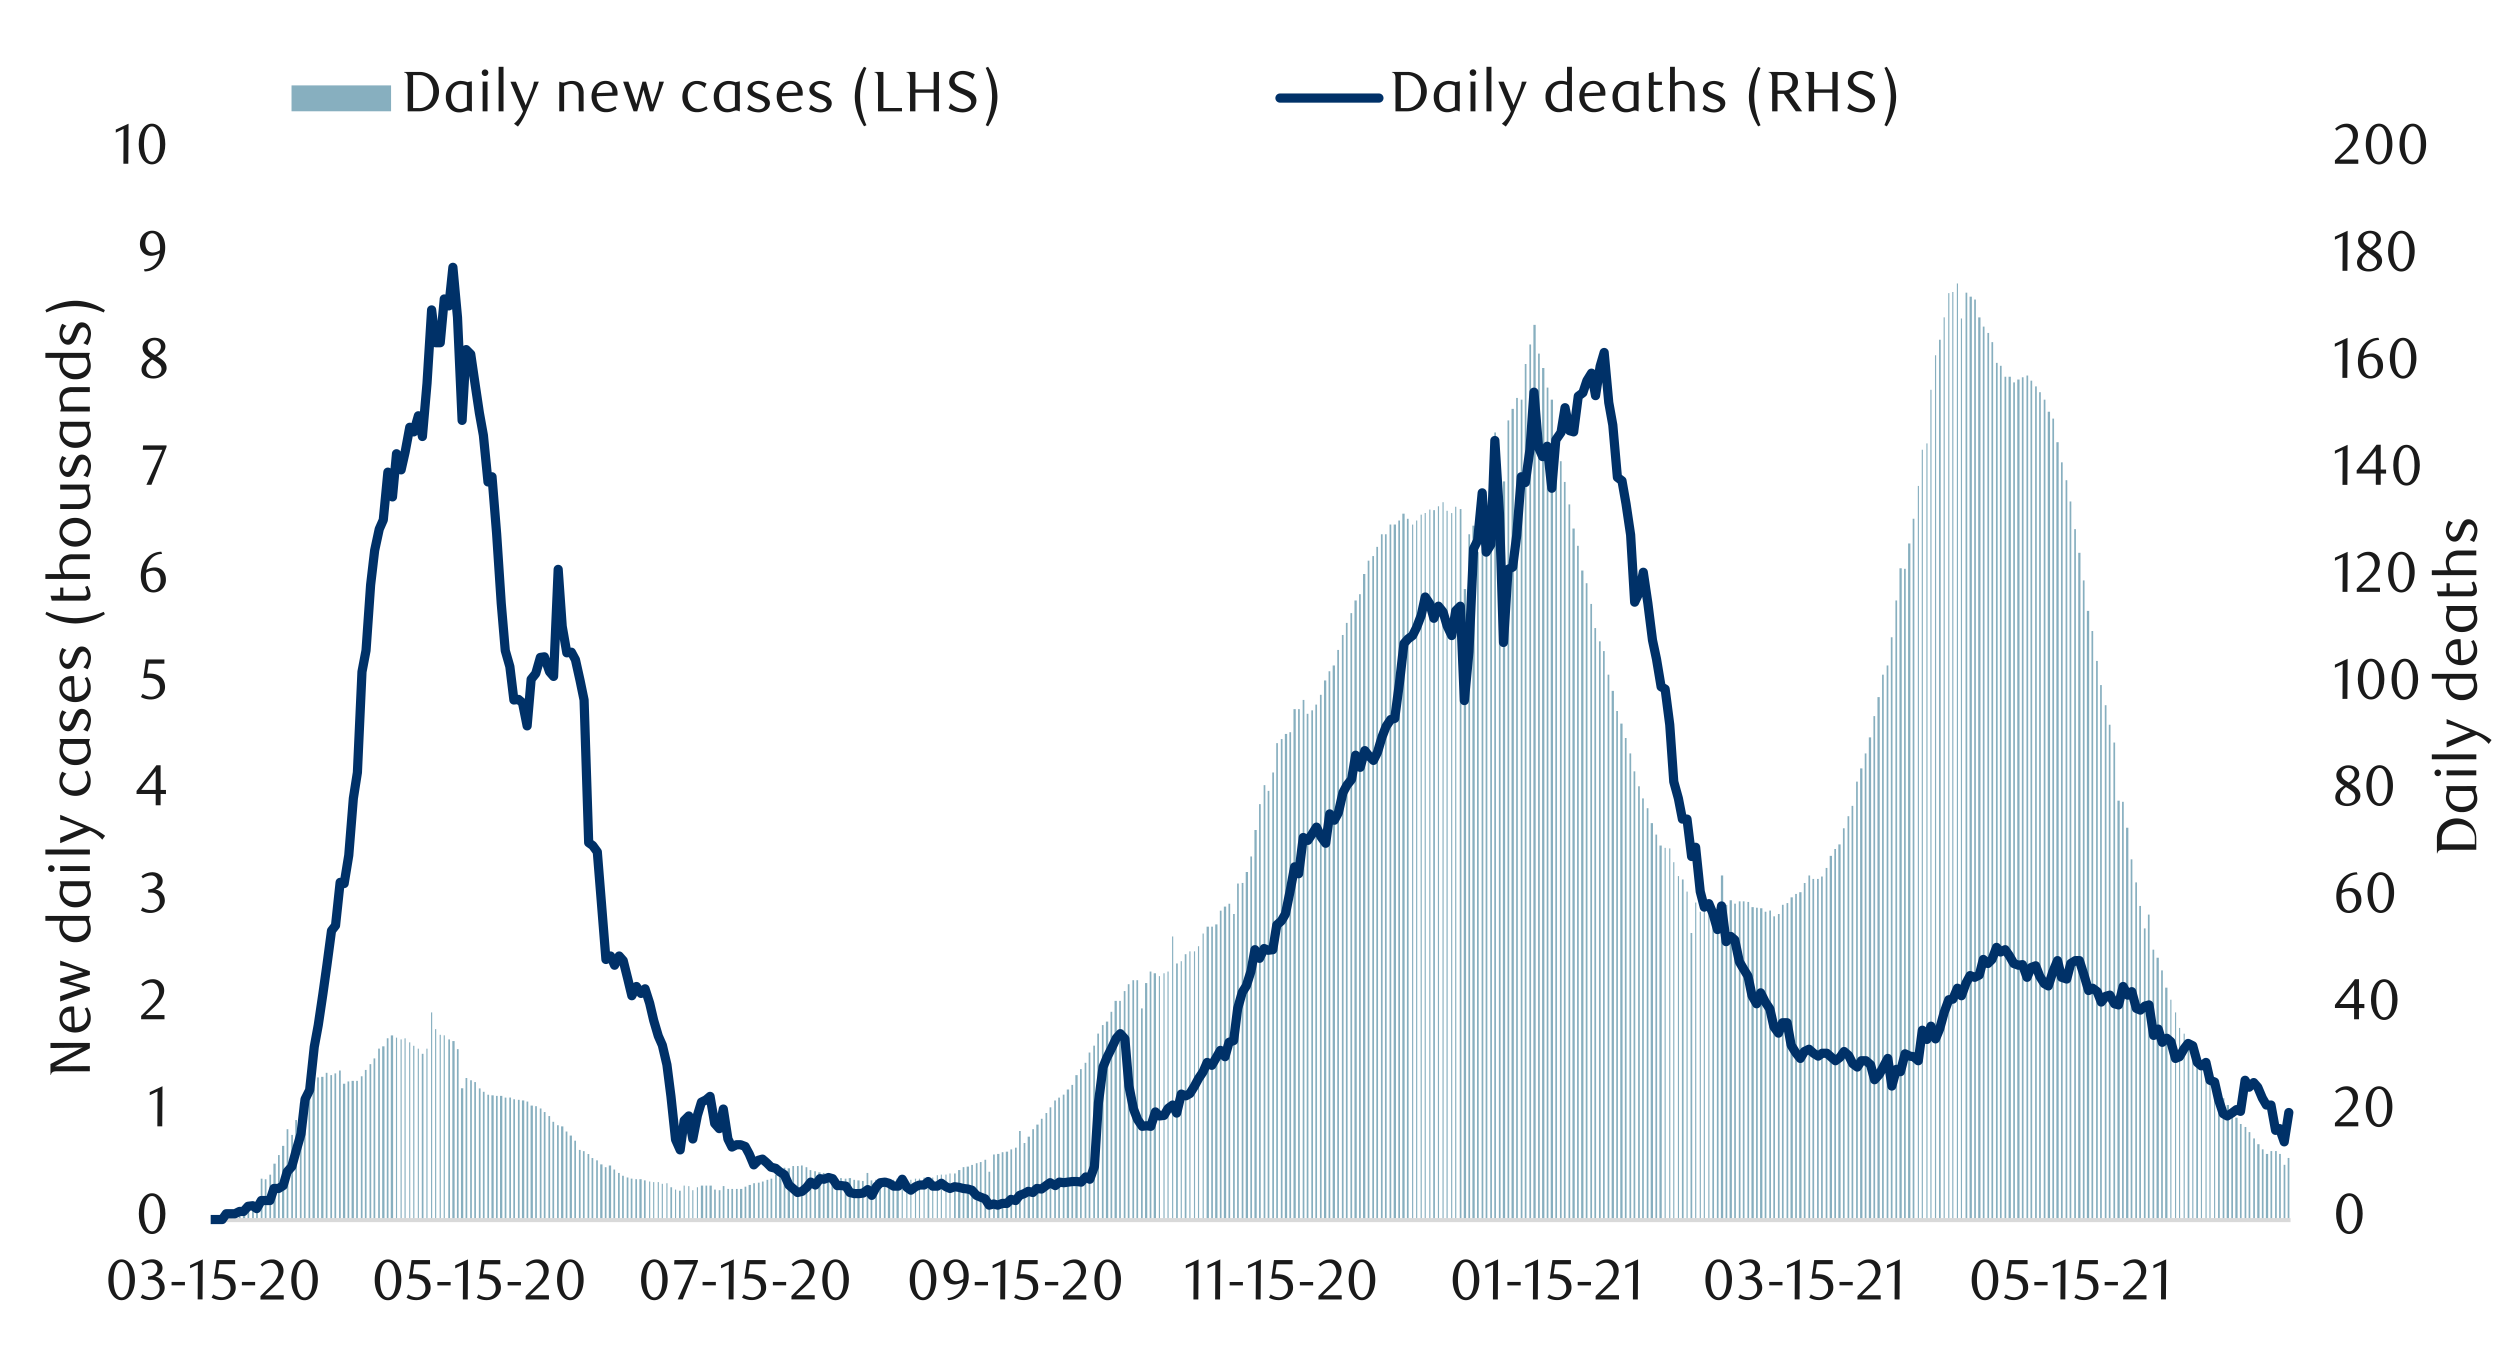 <svg id="_6" data-name="6" xmlns="http://www.w3.org/2000/svg" xmlns:xlink="http://www.w3.org/1999/xlink" viewBox="0 0 1460 790"><defs><clipPath id="clip-path"><rect x="123.04" y="709.51" width="7.73" height="3.36" style="fill:none"/></clipPath><clipPath id="clip-path-2"><rect x="123.04" y="88.25" width="1216.99" height="626.64" style="fill:none"/></clipPath><clipPath id="clip-path-3"><rect x="23.92" y="-519.57" width="1431.36" height="1915.2" style="fill:none"/></clipPath><clipPath id="clip-path-4"><rect x="123.04" y="153.1" width="1216.99" height="561.79" style="fill:none"/></clipPath></defs><g style="clip-path:url(#clip-path)"><path d="M129.42,709.51h1v3h-1Zm-2.69,1h1v2h-1Zm-2.35.67h1v1.35h-1Zm-2.69.34h1v1h-1Zm-2.69.34h1.35v.67H119Zm-2.35.33h1v.34h-1Zm-2.69,0h1.35v.34H114Zm-2.35,0h.67v.34h-.67Z" style="fill:#87afbf"/></g><g style="clip-path:url(#clip-path-2)"><path d="M149.58,702.46h1v10.08h-1Zm-2.35,1.34h1v8.74h-1Zm-2.69-.67h1v9.41h-1Zm-2.69,2.69h1.35v6.72h-1.35Zm-2.35-1h1v7.73h-1Zm-2.69,1.68h1.35v6h-1.35Zm-2.35,1h1v5h-1Zm-2.69.67h1v4.37h-1Z" style="fill:#87afbf"/><path d="M172.43,654.07h1v58.47h-1Zm-2.35,8.74h1v49.73h-1Zm-2.69-3.36h1v53.09h-1Zm-2.69,9.74H166v43.35H164.7Zm-2.35,5.38h1v38h-1Zm-2.69,5H161v32.93h-1.34ZM157.31,686h1v26.55h-1Zm-2.69,2.69h1v23.86h-1Zm-2.35-.33h1v24.19h-1Z" style="fill:#87afbf"/><path d="M192.92,627.87h1v84.67h-1Zm-2.68-1.35h1v86h-1Zm-2.69,2.35h1.34v83.67h-1.34Zm-2.35.34h1v83.33h-1Zm-2.69-1.34h1.34v84.67h-1.34Zm-2.35,11.42h1v73.25h-1Zm-2.69.34h1v72.91h-1ZM175.12,644h1v68.55h-1Z" style="fill:#87afbf"/><path d="M213.08,624.84h1v87.7h-1Zm-2.35,3.7h1v84h-1ZM208,631.22h1v81.32h-1Zm-2.68,0h1.34v81.32h-1.34Zm-2.36.34h1v81h-1Zm-2.68,1.34h1.34v79.64h-1.34ZM198,625.18h1v87.36h-1Zm-2.68,1.68h1v85.68h-1Z" style="fill:#87afbf"/><path d="M233.92,607h.67V712.54h-.67Zm-2.69-1h.67V712.54h-.67Zm-3-1.34h1.35V712.54H228.2Zm-2.35,1.68h1V712.54h-1Zm-2.69,4.71h1.35V712.54h-1.35Zm-2.35,1.34h1V712.54h-1Zm-2.69,5.71h1v94.42h-1Zm-2.35,3.36h1v91.06h-1Z" style="fill:#87afbf"/><path d="M254.08,601h.67V712.54h-.67Zm-2.36-9.74h.68v121.3h-.68ZM249,612.41h.67V712.54H249Zm-2.69,3h1v97.11h-1Zm-2.35-3h.67V712.54H244Zm-2.69-1.68H242V712.54h-.67Zm-2.35-2h.67V712.54H239Zm-2.69-2.35h.67V712.54h-.67Z" style="fill:#87afbf"/><path d="M274.57,630.89h1v81.65h-1Zm-2.69-1.34h1v83h-1Zm-2.68,6h1.34v76.95H269.2Zm-2.36-22.84h1v99.79h-1ZM264.16,608h1.34v104.5h-1.34Zm-2.36-1h1V712.54h-1Zm-2.68-2.35h.67V712.54h-.67Zm-2.36-.33h.68V712.54h-.68Z" style="fill:#87afbf"/><path d="M294.73,641h1v71.57h-1ZM292,640h1.35v72.58H292Zm-2.35,0h1v72.58h-1Zm-2.69-.33h1.35v72.91H287Zm-2.35-.34h1v73.25h-1ZM282,637.61h1v74.93h-1Zm-2.35-2h1v76.95h-1Zm-2.69-3.69h1v80.64h-1Z" style="fill:#87afbf"/><path d="M315.23,647.35h1v65.19h-1ZM312.54,646h1v66.53h-1Zm-2.69-.34h1.35v66.87h-1.35Zm-2.35-2.35h1v69.22h-1Zm-2.69-.67h1.35v69.89h-1.35Zm-2.35-.34h1v70.23h-1Zm-2.69-.33h1v70.56h-1Zm-2.35-1h1v71.57h-1Z" style="fill:#87afbf"/><path d="M338.08,671.55h1v41h-1Zm-2.69-5.38h1v46.37h-1Zm-2.69-3H334v49.39H332.7Zm-2.35-2.36h1v51.75h-1Zm-2.69-3H329v54.77h-1.34Zm-2.35-.67h1v55.44h-1Zm-2.69-2h1v57.46h-1Zm-2.35-3.36h1v60.82h-1Zm-2.69-2.35h1v63.17h-1Z" style="fill:#87afbf"/><path d="M358.24,683h1v29.57h-1Zm-2.69-2.35h1.34v31.92h-1.34Zm-2.35,1h1v30.91h-1ZM350.51,680h1.34v32.59h-1.34Zm-2.35-2.36h1v34.95h-1Zm-2.69-1.34h1v36.29h-1Zm-2.35-2.35h1v38.64h-1Zm-2.69-1.68h1v40.32h-1Z" style="fill:#87afbf"/><path d="M379.07,690h.67v22.52h-.67Zm-3-.67h1v23.19h-1Zm-2.68-.67h1.34v23.86h-1.34Zm-2.36,0h1v23.86h-1Zm-2.68-.34h1v24.2h-1Zm-2.36-.67h1v24.87h-1Zm-2.68-1h1v25.87h-1ZM360.92,685h1v27.55h-1Z" style="fill:#87afbf"/><path d="M399.23,692.38h.67v20.16h-.67Zm-2.69,3h1v17.14h-1Zm-2.35-.67h.67v17.81h-.67Zm-2.69-1.35h1v19.16h-1ZM389.15,691h.67v21.51h-.67Zm-2.69.34h.67v21.17h-.67Zm-2.35-1h.67v22.18h-.67Zm-2.69,0h.67v22.18h-.67Z" style="fill:#87afbf"/><path d="M419.72,695.07h1v17.47h-1Zm-2.68-.34h1v17.81h-1Zm-2.69-2.35h1.34v20.16h-1.34Zm-2.35,0h1v20.16h-1Zm-2.69,0h1.34v20.16h-1.34Zm-2.35,1h.67v19.15H407Zm-2.69,1.68h.67v17.47h-.67Zm-2.35-2.36h.67v19.83h-.67Z" style="fill:#87afbf"/><path d="M439.88,691h1v21.51h-1Zm-2.68,1h1.34v20.5H437.2Zm-2.36,1h1v19.49h-1Zm-2.68,1.34h1.34v18.15h-1.34Zm-2.36,0h1v18.15h-1Zm-2.68,0h1v18.15h-1Zm-2.36,0h1v18.15h-1Zm-2.68-1.68h1v19.83h-1Z" style="fill:#87afbf"/><path d="M460,682.3h1.35v30.24H460Zm-2.35-.34h1v30.58h-1ZM455,684h1.35v28.56H455Zm-2.35,2h1v26.55h-1ZM450,688.34h1v24.2h-1Zm-2.35.68h1v23.52h-1Zm-2.69,1h1v22.51h-1Zm-2.35.67h1v21.84h-1Z" style="fill:#87afbf"/><path d="M480.54,685h1v27.55h-1Zm-2.69-.34h1.35v27.89h-1.35ZM475.5,684h1v28.56h-1Zm-2.69-.67h1v29.23h-1Zm-2.35-1.69h1v30.92h-1Zm-2.69-1h1v31.92h-1Zm-2.35.33h1v31.59h-1Zm-2.69,0h1v31.59h-1Z" style="fill:#87afbf"/><path d="M503.39,689.69h1v22.85h-1Zm-2.69-.34H502v23.19H500.7Zm-2.35-.33h1v23.52h-1Zm-2.69-1H497v24.53h-1.34Zm-2.35.33h1v24.2h-1Zm-2.69-.33h1v24.53h-1Zm-2.35,2.69h1v21.84h-1ZM485.58,686h1v26.55h-1Zm-2.69-.67h1.35v27.22h-1.35Z" style="fill:#87afbf"/><path d="M523.55,688.34h1.34v24.2h-1.34Zm-2.35.68h1v23.52h-1Zm-2.69,0h1.34v23.52h-1.34Zm-2.35,0h1v23.52h-1Zm-2.69,0h1v23.52h-1Zm-2.35,0h1v23.52h-1Zm-2.69.33h1v23.19h-1ZM506.08,685h1v27.55h-1Z" style="fill:#87afbf"/><path d="M544.38,687.67h.67v24.87h-.67Zm-2.69.34h1v24.53h-1Zm-2.35-.34H540v24.87h-.67Zm-2.69.68h.67v24.19h-.67Zm-2.35,0H535v24.19h-.67Zm-2.69.67h.67v23.52h-.67Zm-2.35,0h.67v23.52h-.67Zm-2.69-.67h.67v24.19h-.67Z" style="fill:#87afbf"/><path d="M564.54,681.29h1.34v31.25h-1.34Zm-2.35.33h1v30.92h-1Zm-2.69,1.69h1.34v29.23H559.5Zm-2.35,2h1v27.22h-1Zm-2.69,0h.67v27.22h-.67Zm-2.35.67h.67v26.55h-.67Zm-2.69,0h.67v26.55h-.67Zm-2.35.34h.67v26.21h-.67Z" style="fill:#87afbf"/><path d="M585,672.89h1v39.65h-1Zm-2.69,1h1.34v38.64h-1.34Zm-2.35.33h1v38.31h-1Zm-2.69,10.08h1v28.23h-1Zm-2.35-7h1v35.28h-1Zm-2.69,1.34h1v33.94h-1Zm-2.35.67h1v33.27h-1Zm-2.69,1h1v32.26h-1Z" style="fill:#87afbf"/><path d="M605.2,656.76h1.34v55.78H605.2Zm-2.36,2.69h1v53.09h-1Zm-2.68,4.37h1.34v48.72h-1.34Zm-2.36,3.69h1v45h-1Zm-2.68-7h1v52.08h-1Zm-2.36,9.74h1v42.34h-1Zm-2.68,1h1v41.33h-1Zm-2.69,1.34h1.34v40h-1.34Z" style="fill:#87afbf"/><path d="M625.69,633.58h1v79h-1ZM623,636.27h1.35v76.27H623Zm-2.35,3h1v73.25h-1ZM618,641h1v71.57h-1Zm-2.35,1.68h1v69.89h-1Zm-2.69,4h1v65.86h-1ZM610.57,650h1v62.5h-1Zm-2.69,3.36h1v59.14h-1Z" style="fill:#87afbf"/><path d="M645.85,596.62h1.35V712.54h-1.35Zm-2.35,2h1V712.54h-1Zm-2.69,5h1V712.54h-1Zm-2.35,7.06h1V712.54h-1Zm-2.69,4h1v97.78h-1Zm-2.35,6h1v91.73h-1Zm-2.69,3.7h1v88h-1ZM628,627.87h1.35v84.67H628Z" style="fill:#87afbf"/><path d="M668.7,574.11H670V712.54H668.7Zm-2.35,14.78h1V712.54h-1Zm-2.69-16.47h1V712.54h-1Zm-2.35,0h1V712.54h-1Zm-2.69,2.36h1V712.54h-1Zm-2.35,4h1V712.54h-1Zm-2.69,5.71h1v128h-1Zm-2.69,0h1.35v128h-1.35Zm-2.35,6.39h1V712.54h-1Z" style="fill:#87afbf"/><path d="M689.53,561.34h.67v151.2h-.67Zm-2.69,1.34h1V712.54h-1Zm-2.35-15.79h.67V712.54h-.67Zm-2.69,20.5h.68V712.54h-.68Zm-2.35,1h.67V712.54h-.67Zm-2.69,1.68h.68V712.54h-.68Zm-3-1.68h1.34V712.54h-1.34Zm-2.35-1h1V712.54h-1Z" style="fill:#87afbf"/><path d="M709.69,539.83H711V712.54h-1.35Zm-2.35,1.35h1V712.54h-1Zm-2.69,0H706V712.54h-1.35Zm-2.35,4H703V712.54h-.67Zm-2.69,7.39h.67V712.54h-.67Zm-2.35,3h.67V712.54h-.67Zm-2.69,0h.67V712.54h-.67Zm-2.69,1.69h1V712.54h-1Z" style="fill:#87afbf"/><path d="M730.19,500.19h1V712.54h-1Zm-2.69,9.07h1.34V712.54H727.5Zm-2.35,6.38h1v196.9h-1Zm-2.69.34h1V712.54h-1Zm-2.35,17.81h1V712.54h-1Zm-2.69-6h1v184.8h-1Zm-2.69,1.68h1.35V712.54h-1.35Zm-2.35,2.35h1V712.54h-1Z" style="fill:#87afbf"/><path d="M750.35,428.62h1.34V712.54h-1.34Zm-2.35,3h1v280.9h-1ZM745.31,434h1V712.54h-1ZM743,451.13h1V712.54h-1Zm-2.69,10.75h1V712.54h-1Zm-2.35-3.36h1v254h-1Zm-2.69,11.09h1V712.54h-1Zm-2.69,15.12h1.34V712.54h-1.34Z" style="fill:#87afbf"/><path d="M770.84,405.77h1V712.54h-1Zm-2.68,5.71h1V712.54h-1Zm-2.36,3.36h1v297.7h-1Zm-2.68,2h1V712.54h-1Zm-2.36-8.07h1V712.54h-1Zm-2.68,5.38h1V712.54h-1Zm-2.69,0h1.34V712.54h-1.34ZM753,427.61h1V712.54h-1Z" style="fill:#87afbf"/><path d="M791,350.67h1.35V712.54H791Zm-2.35,7.39h1V712.54h-1ZM786,363.77h1V712.54h-1Zm-2.35,7.06h1V712.54h-1Zm-2.69,8.73h1v333h-1Zm-2.68,9.07h1.34V712.54h-1.34ZM775.88,392h1V712.54h-1Zm-2.68,5.38h1.34V712.54H773.2Z" style="fill:#87afbf"/><path d="M811.5,306.31h1V712.54h-1ZM808.81,312h1V712.54h-1Zm-2.35,0h1V712.54h-1Zm-2.69,7.39h1V712.54h-1Zm-2.35,5.37h1V712.54h-1Zm-2.69,2.69h1V712.54h-1ZM796,335.21h1.35V712.54H796ZM793.69,347h1V712.54h-1Z" style="fill:#87afbf"/><path d="M834.68,297.58h.68v415h-.68Zm-2.68,2h.67v413H832Zm-2.36,1h.68V712.54h-.68ZM827,304h.67V712.54H827Zm-2.36,2.35h.68V712.54h-.68Zm-3-3.36h1V712.54h-1Zm-2.69-3h1.35V712.54h-1.35Zm-2.35,4h1V712.54h-1Zm-2.69,2.35h1.35V712.54h-1.35Z" style="fill:#87afbf"/><path d="M854.84,344h1.35V712.54h-1.35Zm-2.35-46.71h1v415.3h-1Zm-2.69-1.34h.68V712.54h-.68Zm-2.35,3.69h.67v413h-.67Zm-2.69-1.34h.68V712.54h-.68Zm-2.35-5h.67V712.54h-.67Zm-2.69,2.35h.68v417h-.68ZM837,297.91h1V712.54h-1Z" style="fill:#87afbf"/><path d="M875.34,279.43h1V712.54h-1Zm-2.69-26.88h1v460h-1Zm-2.35,48.72h1V712.54h-1Zm-2.69,13.44h1V712.54h-1Zm-2.35,5.72h1V712.54h-1Zm-2.69,2h1v390.1h-1ZM859.88,307h1.35V712.54h-1.35Zm-2.35,5h1V712.54h-1Z" style="fill:#87afbf"/><path d="M895.5,189.72h1.34V712.54H895.5Zm-2.35,11.43h1V712.54h-1Zm-2.69,11.42h1v500h-1Zm-2.35,20.83h1V712.54h-1Zm-2.69-1h1V712.54h-1Zm-2.69,6.39h1.35V712.54h-1.35Zm-2.35,6.72h1v467h-1Zm-2.69,35.61H879V712.54h-1.35Z" style="fill:#87afbf"/><path d="M916,294.55h1v418h-1Zm-2.69-13.1h1V712.54h-1ZM911,269.35h1V712.54h-1Zm-2.69-14.78h1v458h-1Zm-2.69-21.17h1.34V712.54h-1.34Zm-2.35-7.05h1V712.54h-1Zm-2.69-11.43h1.34V712.54h-1.34Zm-2.35-8.4h1v506h-1Z" style="fill:#87afbf"/><path d="M936.16,380.23h1V712.54h-1Zm-2.36-5.71h1v338h-1Zm-2.68-7.73h1V712.54h-1Zm-2.36-14.11h1V712.54h-1Zm-2.68-12.09h1v372h-1Zm-2.69-7.4h1.34V712.54h-1.34ZM921,318.75h1V712.54h-1Zm-2.69-10.08h1.34V712.54h-1.34Z" style="fill:#87afbf"/><path d="M956.65,459.19h1V712.54h-1ZM954,450.46h1V712.54h-1ZM951.61,440h1v272.5h-1ZM948.92,431h1V712.54h-1Zm-2.68-8.4h1.34v290h-1.34Zm-2.36-7.39h1V712.54h-1Zm-2.68-11.76h1.34V712.54H941.2ZM938.84,394h1V712.54h-1Z" style="fill:#87afbf"/><path d="M977.15,503.54h.67v209h-.67Zm-2.35-8.06h.67V712.54h-.67Zm-2.69-.34h.67v217.4h-.67Zm-3-1.34h1.35V712.54h-1.35Zm-2.35-6.38h1V712.54h-1ZM964,480.7h1.35V712.54H964ZM961.69,472h1V712.54h-1ZM959,466.25h1V712.54h-1Z" style="fill:#87afbf"/><path d="M1000,534.79h1V712.54h-1Zm-2.36-3h.68V712.54h-.68ZM995,531.1h.67V712.54H995Zm-2.36,1.34h.68v180.1h-.68Zm-2.68-5.37h.67V712.54h-.67Zm-2.69,17.8h1V712.54h-1Zm-2.35-24.19h.67V712.54h-.67Zm-2.69-7.06h1V712.54h-1Zm-2.35-2h.67V712.54h-.67Z" style="fill:#87afbf"/><path d="M1020.49,526.73h1V712.54h-1Zm-2.69-.34h1V712.54h-1Zm-2.35,0h1V712.54h-1Zm-2.69,1.35h1v184.8h-1Zm-2.68-2h1.34V712.54h-1.34Zm-2.36,2.69h1V712.54h-1ZM1005,511.27h1.34V712.54H1005Zm-2.36,24.2h1V712.54h-1Z" style="fill:#87afbf"/><path d="M1040.65,528.41h1V712.54h-1Zm-2.35,5.38h1V712.54h-1Zm-2.69,1.34h1V712.54h-1Zm-2.35-3.36h1V712.54h-1Zm-2.69.67h1v180.1h-1Zm-2.69-2h1.35V712.54h-1.35Zm-2.35-.33h1V712.54h-1Zm-2.69-.34h1.35V712.54h-1.35Z" style="fill:#87afbf"/><path d="M1061.15,513.29h1V712.54h-1Zm-2.69,0h1V712.54h-1Zm-2.35-2h1V712.54h-1Zm-2.69,4.37h1v196.9h-1Zm-2.69,5.38h1.35V712.54h-1.35Zm-2.35,1h1V712.54h-1Zm-2.69,2H1047v188.5h-1.35Zm-2.35,3.36h1V712.54h-1Z" style="fill:#87afbf"/><path d="M1081.31,470.62h1V712.54h-1Zm-2.35,6.05h1V712.54h-1Zm-2.69,7.05h1V712.54h-1Zm-2.69,9.41h1.34V712.54h-1.34Zm-2.35,2.69h1V712.54h-1Zm-2.69,4h1.34V712.54h-1.34Zm-2.35,7.06h1V712.54h-1Zm-2.69,5h1V712.54h-1Z" style="fill:#87afbf"/><path d="M1101.8,388.63h1V712.54h-1Zm-2.68,5.38h1V712.54h-1Zm-2.69,13.1h1.34V712.54h-1.34Zm-2.35,11.09h1V712.54h-1Zm-2.69,12.43h1.34V712.54h-1.34ZM1089,440h1v272.5h-1Zm-2.69,8.74h1.34V712.54h-1.34Zm-2.35,7.73h1v256h-1Z" style="fill:#87afbf"/><path d="M1122.3,262.63h.67V712.54h-.67ZM1120,283.8h.67V712.54H1120Zm-3,19.15h1V712.54h-1Zm-2.68,14.45h1.34V712.54h-1.34Zm-2.36,14.79h1V712.54h-1Zm-2.68-.34h1.34V712.54h-1.34Zm-2.36,18.82h1V712.54h-1Zm-2.68,21.5h1V712.54h-1Z" style="fill:#87afbf"/><path d="M1142.8,165.53h.67v547h-.67Zm-2.69,5h.67v542h-.67Zm-2.35.67h.67v541.3h-.67Zm-2.69,14.11h.67V712.54h-.67Zm-2.69,13.11h1V712.54h-1Zm-2.35,9.07h.67v505H1130Zm-2.69,20.16h.67V712.54h-.67ZM1125,258.94h.67v453.6H1125Z" style="fill:#87afbf"/><path d="M1165.64,211.9h1V712.54h-1ZM1163,199.8h1V712.54h-1Zm-2.36-5.37h1V712.54h-1Zm-2.68-3.7h1V712.54h-1Zm-2.69-5.38h1.34V712.54h-1.34Zm-2.35-10.41h1v537.6h-1Zm-2.69-1.68h1.34V712.54h-1.34Zm-2.35-2.35h1V712.54h-1ZM1145.15,186h.67V712.54h-.67Z" style="fill:#87afbf"/><path d="M1185.8,222.31h1V712.54h-1Zm-2.35-3h1V712.54h-1Zm-2.69,1h1V712.54h-1Zm-2.68,1.34h1.34v490.9h-1.34Zm-2.36,1.68h1V712.54h-1ZM1173,220h1.34V712.54H1173Zm-2.36,0h1V712.54h-1Zm-2.68-6.38h1v499h-1Z" style="fill:#87afbf"/><path d="M1206.3,280.44h1v432.1h-1ZM1203.61,270h1V712.54h-1Zm-2.69-11.76h1.35V712.54h-1.35Zm-2.35-13.78h1V712.54h-1Zm-2.69-4h1.35V712.54h-1.35Zm-2.35-7.06h1V712.54h-1Zm-2.69-4.37h1V712.54h-1Zm-2.35-3.36h1V712.54h-1Z" style="fill:#87afbf"/><path d="M1226.46,400.06h1V712.54h-1ZM1224.11,386h1V712.54h-1Zm-2.69-17.48h1V712.54h-1Zm-2.69-11.76h1.35V712.54h-1.35Zm-2.35-17.8h1V712.54h-1Zm-2.69-16.13H1215V712.54h-1.35ZM1211.34,309h1V712.54h-1Zm-2.69-16.13h1V712.54h-1Z" style="fill:#87afbf"/><path d="M1247,515.31h1V712.54h-1Zm-2.69-13.44h1V712.54h-1Zm-2.69-18.48h1.34V712.54h-1.34Zm-2.35-15.12h1V712.54h-1Zm-2.69-.68h1.34v245h-1.34Zm-2.35-33.93h1V712.54h-1Zm-2.69-10.42h1v289.3h-1Zm-2.35-11.42h1V712.54h-1Z" style="fill:#87afbf"/><path d="M1267.45,583.85h.67V712.54h-.67Zm-3-7.06h1.34V712.54h-1.34Zm-2.35-10.08h1V712.54h-1Zm-2.69-7.39h1.34V712.54h-1.34Zm-2.35-4.7h1V712.54h-1Zm-2.69-20.5h1V712.54h-1Zm-2.35,8.07h1V712.54h-1Zm-2.69-13.11h1V712.54h-1Z" style="fill:#87afbf"/><path d="M1288,627.19h.67v85.35H1288Zm-2.69-2h.67v87.36h-.67Zm-2.69-3.7h1v91.06h-1Zm-2.35-5.37h.67v96.43h-.67Zm-2.69-6.39h1V712.54h-1Zm-2.35-6.05h.67V712.54h-.67Zm-2.69-3.36h.67V712.54h-.67Zm-2.35-9.07h.67v121.3h-.67Z" style="fill:#87afbf"/><path d="M1308.11,656.43h1v56.11h-1Zm-2.69-3.7h1.34v59.81h-1.34Zm-2.35-3.7h1v63.51h-1Zm-2.69-3.69h1.34v67.2h-1.34Zm-2.35-4h1v71.23h-1Zm-2.69-3h1v74.26h-1Zm-2.35-3h.67v77.28H1293Zm-2.69-4h.67v81.31h-.67Z" style="fill:#87afbf"/><path d="M1336,676.25h1v36.29h-1Zm-2.36,4h1v32.26h-1ZM1331,673.9h1v38.64h-1Zm-2.36-1.68h1v40.32h-1Zm-2.68,0h1v40.32h-1Zm-2.69,1.68h1.34v38.64h-1.34Zm-2.35-2.69h1v41.33h-1Zm-2.69-3h1.34v44.35h-1.34Zm-2.35-3.37h1v47.72h-1Zm-2.69-3.69h1v51.41h-1Zm-2.35-3h1v54.43h-1Z" style="fill:#87afbf"/></g><g style="clip-path:url(#clip-path-3)"><line x1="123.37" y1="712.54" x2="1337.68" y2="712.54" style="fill:none;stroke:#d9d9d9;stroke-linejoin:round;stroke-width:2.352px"/></g><g style="clip-path:url(#clip-path-4)"><polyline points="-28.16 712.54 -25.48 712.54 -23.12 712.54 -20.44 712.54 -18.08 712.54 -15.4 712.54 -13.04 712.54 -10.36 712.54 -8 712.54 -5.32 712.54 -2.63 712.54 -0.28 712.54 2.41 712.54 4.76 712.54 7.45 712.54 9.8 712.54 12.49 712.54 14.84 712.54 17.53 712.54 20.22 712.54 22.57 712.54 25.6 712.54 27.95 712.54 30.64 712.54 32.99 712.54 35.68 712.54 38.36 712.54 40.72 712.54 43.4 712.54 45.76 712.54 48.44 712.54 50.8 712.54 53.48 712.54 55.84 712.54 58.52 712.54 61.21 712.54 63.56 712.54 66.25 712.54 68.6 712.54 71.29 712.54 73.64 712.54 76.33 712.54 79.02 712.54 81.37 712.54 84.06 712.54 86.41 712.54 89.1 712.54 91.45 712.54 94.14 712.54 96.49 712.54 99.18 712.54 101.87 712.54 104.22 712.54 106.91 712.54 109.26 712.54 111.95 712.54 114.3 712.2 116.99 712.2 119.34 712.2 122.03 712.2 124.72 712.2 127.07 712.2 129.76 712.2 132.11 708.84 134.8 708.84 137.15 708.84 139.84 707.5 142.19 707.5 144.88 704.47 147.56 704.14 149.92 705.82 152.6 701.11 154.96 701.11 157.64 701.11 160 694.06 162.68 694.06 165.37 692.38 167.72 684.31 170.41 681.29 173.1 671.54 175.79 662.14 178.14 641.98 180.83 636.6 183.52 611.4 185.87 598.63 188.56 580.49 190.91 563.69 193.6 543.53 195.95 540.5 198.64 515.3 200.99 515.98 203.68 499.51 206.36 466.25 208.72 451.13 211.4 392.33 213.76 379.9 216.44 341.59 218.8 321.43 221.48 309 223.84 303.63 226.52 275.74 229.21 290.19 231.56 264.99 234.25 274.39 236.6 263.98 239.29 249.53 241.64 252.22 244.33 242.81 246.68 254.91 249.37 223.99 252.06 180.99 254.41 200.14 257.1 200.14 259.45 174.6 262.14 178.63 264.49 156.12 267.18 185.35 269.87 245.5 272.22 204.17 274.91 206.86 277.26 222.99 279.95 241.13 282.3 254.23 284.99 281.45 287.34 278.43 290.03 311.69 292.72 352.35 295.07 379.9 297.76 389.31 300.11 408.79 302.8 408.46 305.15 410.47 307.84 423.91 310.19 396.7 312.88 393.34 315.56 383.93 317.92 383.59 320.94 392.33 323.29 395.02 325.98 332.52 328.33 365.79 331.02 381.24 333.71 380.9 336.06 385.27 338.75 397.37 341.1 408.79 343.79 492.12 346.14 493.8 348.83 497.5 351.18 526.73 353.87 560.33 356.56 558.31 358.91 563.69 361.6 558.31 363.95 561 366.64 571.75 368.99 581.5 371.68 576.12 374.36 580.15 376.72 577.47 379.4 585.87 381.76 595.95 384.44 605.02 386.8 610.39 389.48 621.82 391.84 640.3 394.52 665.5 397.21 671.54 399.56 654.41 402.25 651.72 404.6 665.16 407.29 651.38 409.64 643.66 412.33 642.31 414.68 640.3 417.37 656.09 420.06 659.11 422.41 647.69 425.1 665.16 427.45 669.87 430.14 668.52 432.49 668.52 435.18 669.53 437.53 673.9 440.22 680.28 442.91 677.59 445.26 676.92 447.95 679.27 450.3 681.63 452.99 682.3 455.34 684.31 458.03 685.99 460.72 692.04 463.07 694.06 465.76 696.41 468.44 695.74 471.13 693.38 473.48 690.36 476.17 692.04 478.86 688.35 481.21 688.68 483.9 687.67 486.25 688.35 488.94 692.38 491.29 692.38 493.98 692.71 496.33 696.41 499.02 697.08 501.71 697.08 504.06 696.75 506.75 694.73 509.1 698.09 511.79 693.05 514.14 690.7 516.83 690.36 519.18 691.03 521.87 692.71 524.56 692.71 526.91 688.68 529.6 693.38 531.95 695.07 534.64 693.05 536.99 692.04 539.68 692.04 542.03 690.02 544.72 692.71 547.4 692.71 549.76 691.03 552.44 693.05 554.8 694.06 557.48 693.05 559.84 693.38 562.52 694.06 565.21 694.39 567.56 695.07 570.25 698.09 572.6 699.1 575.29 700.11 577.64 703.8 580.33 703.13 582.68 703.8 585.37 702.79 588.06 702.79 590.41 700.44 593.1 701.11 595.45 698.09 598.14 697.08 600.49 695.74 603.18 696.41 605.53 694.06 608.22 694.39 610.91 692.38 613.26 690.7 616.28 692.38 618.64 690.36 621.32 690.7 623.68 690.36 626.36 690.02 629.05 690.02 631.4 690.36 634.09 687.34 636.44 688.68 639.13 681.29 641.48 643.99 644.17 623.16 646.52 617.45 649.21 612.07 651.9 606.36 654.25 603.67 656.94 606.7 659.29 634.25 661.98 647.69 664.33 653.74 667.02 657.77 669.71 657.43 672.06 657.77 674.75 649.37 677.1 651.72 679.79 651.38 682.14 647.35 684.83 645.34 687.18 650.04 689.87 638.95 692.56 639.96 694.91 638.62 697.6 634.25 699.95 629.88 702.64 625.85 704.99 620.47 707.68 622.15 710.03 618.12 712.72 613.42 715.4 617.11 717.76 608.71 720.44 607.71 722.8 588.89 725.48 579.48 727.84 575.78 730.52 567.38 732.88 554.62 735.56 559.66 738.25 553.95 740.6 554.95 743.29 554.62 745.64 540.17 748.33 537.82 750.68 533.78 753.37 520.68 756.06 506.23 758.41 510.26 761.1 489.1 763.79 490.78 766.48 486.75 768.83 483.05 771.52 488.76 774.2 492.46 776.56 475.32 779.24 479.02 781.6 474.65 784.28 462.89 786.64 458.52 789.32 455.16 791.68 441.05 794.36 448.11 797.05 438.36 799.4 441.38 802.09 444.07 804.44 439.37 807.13 430.3 809.48 424.25 812.17 420.22 814.52 419.55 817.21 399.38 819.9 375.87 822.25 373.18 824.94 371.16 827.29 366.46 829.98 359.4 832.33 348.65 835.02 352.68 837.37 361.08 840.06 354.02 842.75 357.38 845.1 365.45 847.79 371.16 850.14 356.71 852.83 354.02 855.18 409.13 857.87 380.57 860.56 320.43 862.91 315.72 865.6 287.83 867.95 322.44 870.64 318.07 872.99 257.26 875.68 299.93 878.03 375.19 880.72 332.52 883.4 331.18 885.76 312.7 888.44 278.43 890.8 281.79 893.48 262.63 895.84 229.03 898.52 261.29 900.88 266.67 903.56 260.62 906.25 285.14 908.6 256.92 911.63 252.55 913.98 238.1 916.67 251.54 919.02 252.22 921.71 231.38 924.4 229.37 926.75 222.31 929.44 217.94 931.79 231.05 934.48 213.91 936.83 205.85 939.52 235.08 941.87 248.19 944.56 278.76 947.24 280.78 949.6 294.22 952.28 312.36 954.64 351.67 957.32 345.96 959.68 334.2 962.36 352.35 965.05 373.85 967.4 384.94 970.09 401.06 972.44 402.41 975.13 423.24 977.48 456.5 980.17 466.25 982.52 478.35 985.21 478.35 987.9 500.19 990.25 494.81 992.94 520.68 995.29 529.75 997.98 527.74 1000.33 533.45 1003.02 542.86 1005.37 529.08 1008.06 549.91 1010.75 546.89 1013.1 548.9 1015.79 561.67 1018.14 565.71 1020.83 570.07 1023.18 581.5 1025.87 586.2 1028.22 579.82 1030.91 585.19 1033.6 589.23 1035.95 599.64 1038.64 603.34 1040.99 597.29 1043.68 597.29 1046.03 610.39 1048.72 614.76 1051.4 618.12 1053.76 614.09 1056.44 612.75 1059.13 615.1 1061.82 616.78 1064.17 615.1 1066.86 615.1 1069.55 617.45 1071.9 619.47 1074.59 617.45 1076.94 614.09 1079.63 616.44 1081.98 621.14 1084.67 623.16 1087.02 619.47 1089.71 619.47 1092.4 621.82 1094.75 630.55 1097.44 627.53 1099.79 623.16 1102.48 618.12 1104.83 634.25 1107.52 624.5 1109.87 625.85 1112.56 615.43 1115.24 616.78 1117.6 617.11 1120.28 619.47 1122.64 601.66 1125.32 607.03 1127.68 599.3 1130.36 606.7 1132.72 600.99 1135.4 591.24 1138.09 583.85 1140.44 583.51 1143.13 577.13 1145.48 581.5 1148.17 574.11 1150.52 569.74 1153.21 570.75 1155.9 569.4 1158.25 560.33 1160.94 562.68 1163.29 560.33 1165.98 553.27 1168.33 555.96 1171.02 554.62 1173.37 557.98 1176.06 562.68 1178.75 563.69 1181.1 563.35 1183.79 570.75 1186.14 565.03 1188.83 564.02 1191.18 570.07 1193.87 574.44 1196.22 575.78 1198.91 567.38 1201.6 561 1203.95 570.75 1206.97 571.75 1209.32 562.68 1212.01 561 1214.36 561 1217.05 569.4 1219.74 578.47 1222.09 577.13 1224.78 579.14 1227.13 585.19 1229.82 581.83 1232.17 581.16 1234.86 586.2 1237.21 586.87 1239.9 576.12 1242.59 581.16 1244.94 579.14 1247.63 588.89 1249.98 589.9 1252.67 587.54 1255.02 586.87 1257.71 604.68 1260.4 600.99 1262.75 608.71 1265.44 606.36 1267.79 608.38 1270.48 618.12 1272.83 617.11 1275.52 612.41 1277.87 609.38 1280.56 610.73 1283.24 620.47 1285.6 622.49 1288.28 620.47 1290.64 630.89 1293.32 631.9 1295.68 642.31 1298.36 650.38 1300.72 651.72 1303.4 650.04 1306.09 648.02 1308.44 649.03 1311.13 630.89 1313.48 634.92 1316.17 632.23 1318.52 634.92 1321.21 641.3 1323.56 645.34 1326.25 645.34 1328.94 660.12 1331.29 659.11 1333.98 666.84 1336.67 649.71" style="fill:none;stroke:#003168;stroke-linecap:round;stroke-linejoin:round;stroke-width:5.376px"/></g><path d="M1376.7,708.86c0,5.78-1.61,10.25-4.68,10.25s-4.67-4.47-4.67-10.31,1.57-10.32,4.67-10.32S1376.7,703,1376.7,708.86Zm3.1,0c0-6.94-3.3-12-7.81-12s-7.71,5-7.71,12,3.3,11.82,7.71,11.82S1379.8,715.77,1379.8,708.83Z" style="fill:#1a1a1a"/><path d="M1394.05,646.34c0,5.78-1.6,10.25-4.67,10.25s-4.67-4.47-4.67-10.31,1.57-10.32,4.67-10.32S1394.05,640.43,1394.05,646.34Zm3.11,0c0-6.94-3.31-11.95-7.81-11.95s-7.71,5-7.71,12,3.3,11.82,7.71,11.82S1397.16,653.25,1397.16,646.31Zm-19.93,11.45v-2.47h-11l5.28-4.91c2-1.9,5.54-5.27,5.54-9.38a6.45,6.45,0,0,0-6.61-6.64c-2.61,0-4.58,1-6.75,2.94l1,1.2a7.16,7.16,0,0,1,4.94-2.14c2.74,0,4.44,2.37,4.44,5.58,0,2.93-2.4,5.81-6.07,9.44l-4.41,4.38v2Z" style="fill:#1a1a1a"/><path d="M1397.06,583.86c0,5.77-1.6,10.24-4.68,10.24s-4.67-4.47-4.67-10.31,1.57-10.32,4.67-10.32S1397.06,578,1397.06,583.86Zm3.1,0c0-6.94-3.3-12-7.81-12s-7.71,5-7.71,12,3.3,11.81,7.71,11.81S1400.16,590.77,1400.16,583.82Zm-25.37,2.47h-8.44l8.44-10.95Zm6,2.41v-2.41h-3.14V571.87h-2.43l-11.62,15v1.81h11.18v6.57h2.87V588.7Z" style="fill:#1a1a1a"/><path d="M1395.06,521.37c0,5.77-1.61,10.25-4.68,10.25s-4.67-4.48-4.67-10.32,1.57-10.31,4.67-10.31S1395.06,515.46,1395.06,521.37Zm3.1,0c0-6.94-3.31-12-7.81-12s-7.71,5-7.71,12,3.3,11.81,7.71,11.81S1398.16,528.28,1398.16,521.33Zm-30.61.34a8.2,8.2,0,0,1,4.14-1.24c2.5,0,4.27,1.91,4.27,5.71,0,3.41-2,5.58-4.14,5.58-1.5,0-2.8-1-3.64-3.14a14.39,14.39,0,0,1-.76-4.94A12.7,12.7,0,0,1,1367.55,521.67Zm8.85-12.29c-6.75,0-12,5.91-12,14,0,6.78,3.3,9.78,7.41,9.78a7.21,7.21,0,0,0,7.24-7.61c0-4.44-2.9-7-6.41-7a9.84,9.84,0,0,0-4.94,1.41,13.06,13.06,0,0,1,1.41-4.41,8.41,8.41,0,0,1,7.71-4.87Z" style="fill:#1a1a1a"/><path d="M1394.39,458.88c0,5.77-1.6,10.25-4.68,10.25s-4.67-4.48-4.67-10.32,1.57-10.31,4.67-10.31S1394.39,453,1394.39,458.88Zm3.1,0c0-7-3.3-12-7.81-12s-7.71,5-7.71,12,3.3,11.82,7.71,11.82S1397.49,465.79,1397.49,458.85Zm-27.44.8a25.11,25.11,0,0,1,4,2.7,3.66,3.66,0,0,1,1.43,2.74c0,2.17-1.56,4.14-4.5,4.14a4.07,4.07,0,0,1-4.41-4.14C1366.58,463,1368.25,461,1370.05,459.65Zm1.64-2.71-.54-.3c-1.76-1.06-3.7-2.27-3.7-4.37a3.61,3.61,0,0,1,1.17-2.8,3.79,3.79,0,0,1,2.77-1.07,3.66,3.66,0,0,1,2.94,1.37,3.89,3.89,0,0,1,.8,2.33C1375.13,454.11,1373.46,456,1371.69,456.94Zm-2.81,1.84c-1.83,1.3-5.07,3.07-5.07,6.71,0,3.47,3.21,5.21,6.91,5.21,4.37,0,7.74-2.84,7.74-6.15s-2.53-4.87-4.84-6.34l-.66-.4c2.6-1.5,4.8-3,4.8-5.84,0-3.1-2.8-5.07-6.34-5.07s-7,2.53-7,5.7C1364.45,456.08,1367,457.58,1368.88,458.78Z" style="fill:#1a1a1a"/><path d="M1409.07,396.69c0,5.78-1.6,10.25-4.67,10.25s-4.67-4.47-4.67-10.31,1.57-10.32,4.67-10.32S1409.07,390.78,1409.07,396.69Zm3.11,0c0-6.94-3.31-12-7.81-12s-7.71,5-7.71,12,3.3,11.82,7.71,11.82S1412.18,403.6,1412.18,396.66Zm-22.8,0c0,5.78-1.6,10.25-4.67,10.25s-4.68-4.47-4.68-10.31,1.57-10.32,4.68-10.32S1389.38,390.78,1389.38,396.69Zm3.1,0c0-6.94-3.3-12-7.81-12s-7.71,5-7.71,12,3.31,11.82,7.71,11.82S1392.48,403.6,1392.48,396.66Zm-21.59,11.45.13-23.4-7.44,3.44V390l4.54-2.17-.1,20.33Z" style="fill:#1a1a1a"/><path d="M1407.07,334.2c0,5.78-1.6,10.25-4.67,10.25s-4.67-4.47-4.67-10.31,1.56-10.32,4.67-10.32S1407.07,328.3,1407.07,334.2Zm3.11,0c0-6.94-3.31-11.95-7.81-11.95s-7.72,5-7.72,12S1398,346,1402.37,346,1410.18,341.11,1410.18,334.17Zm-20.27,11.45v-2.47H1379l5.27-4.91c2-1.9,5.54-5.27,5.54-9.38a6.45,6.45,0,0,0-6.61-6.64c-2.6,0-4.57,1-6.74,2.94l1,1.2a7.13,7.13,0,0,1,4.94-2.14c2.73,0,4.44,2.37,4.44,5.58,0,2.94-2.41,5.81-6.08,9.44l-4.4,4.38v2Zm-19,0,.13-23.4-7.44,3.44v1.8l4.54-2.17-.1,20.33Z" style="fill:#1a1a1a"/><path d="M1410.08,271.72c0,5.77-1.61,10.24-4.68,10.24s-4.67-4.47-4.67-10.31,1.57-10.31,4.67-10.31S1410.08,265.81,1410.08,271.72Zm3.1,0c0-6.94-3.3-11.95-7.81-11.95s-7.71,5-7.71,12,3.3,11.81,7.71,11.81S1413.18,278.63,1413.18,271.68Zm-25.7,2.47H1379l8.45-10.95Zm6,2.41v-2.41h-3.14V259.73h-2.44l-11.61,15v1.81h11.18v6.57h2.87v-6.57Zm-22.6,6.57.13-23.4-7.44,3.44V265l4.54-2.17-.1,20.33Z" style="fill:#1a1a1a"/><path d="M1408.07,209.23c0,5.77-1.6,10.25-4.67,10.25s-4.67-4.48-4.67-10.32,1.57-10.31,4.67-10.31S1408.07,203.32,1408.07,209.23Zm3.11,0c0-6.95-3.31-11.95-7.81-11.95s-7.71,5-7.71,12,3.3,11.82,7.71,11.82S1411.18,216.14,1411.18,209.2Zm-31,.33a8.23,8.23,0,0,1,4.14-1.24c2.51,0,4.28,1.91,4.28,5.71,0,3.41-2,5.58-4.14,5.58-1.51,0-2.81-1-3.64-3.14a14.13,14.13,0,0,1-.77-4.94A12.7,12.7,0,0,1,1380.23,209.53Zm8.85-12.28c-6.74,0-12,5.9-12,14,0,6.78,3.31,9.79,7.41,9.79a7.23,7.23,0,0,0,7.25-7.62c0-4.43-2.91-7-6.41-7a9.91,9.91,0,0,0-4.94,1.41,13,13,0,0,1,1.4-4.41,8.43,8.43,0,0,1,7.71-4.87Zm-18.19,23.39.13-23.39-7.44,3.43v1.81l4.54-2.17-.1,20.32Z" style="fill:#1a1a1a"/><path d="M1407.07,146.71c0,5.77-1.6,10.25-4.67,10.25s-4.67-4.48-4.67-10.32,1.56-10.31,4.67-10.31S1407.07,140.8,1407.07,146.71Zm3.11,0c0-6.94-3.31-11.95-7.81-11.95s-7.72,5-7.72,12,3.31,11.81,7.72,11.81S1410.18,153.62,1410.18,146.67Zm-27.44.81a25.08,25.08,0,0,1,4,2.7,3.67,3.67,0,0,1,1.44,2.74c0,2.17-1.57,4.14-4.51,4.14a4.07,4.07,0,0,1-4.4-4.14C1379.27,150.85,1380.94,148.81,1382.74,147.48Zm1.63-2.71-.53-.3c-1.77-1.07-3.71-2.27-3.71-4.37a3.63,3.63,0,0,1,1.17-2.81,3.83,3.83,0,0,1,2.77-1.06,3.65,3.65,0,0,1,2.94,1.36,3.94,3.94,0,0,1,.8,2.34C1387.81,141.93,1386.14,143.8,1384.37,144.77Zm-2.8,1.84c-1.84,1.3-5.07,3.07-5.07,6.71,0,3.47,3.2,5.2,6.91,5.2,4.37,0,7.74-2.83,7.74-6.14s-2.54-4.87-4.84-6.34l-.67-.4c2.61-1.5,4.81-3,4.81-5.84,0-3.11-2.81-5.08-6.34-5.08s-7,2.54-7,5.71C1377.13,143.9,1379.67,145.41,1381.57,146.61Zm-10.68,11.51.13-23.4-7.44,3.44V140l4.54-2.16-.1,20.32Z" style="fill:#1a1a1a"/><path d="M1413.75,84.22c0,5.77-1.6,10.25-4.68,10.25s-4.67-4.48-4.67-10.32,1.57-10.31,4.67-10.31S1413.75,78.31,1413.75,84.22Zm3.1,0c0-7-3.3-12-7.81-12s-7.71,5-7.71,12S1404.64,96,1409,96,1416.85,91.13,1416.85,84.19Zm-22.8,0c0,5.77-1.6,10.25-4.67,10.25s-4.67-4.48-4.67-10.32,1.57-10.31,4.67-10.31S1394.05,78.31,1394.05,84.22Zm3.11,0c0-7-3.31-12-7.81-12s-7.71,5-7.71,12,3.3,11.82,7.71,11.82S1397.16,91.13,1397.16,84.19Zm-19.93,11.45V93.17h-11l5.28-4.91c2-1.9,5.54-5.28,5.54-9.38a6.45,6.45,0,0,0-6.61-6.64c-2.61,0-4.58,1-6.75,2.93l1,1.21a7.16,7.16,0,0,1,4.94-2.14c2.74,0,4.44,2.37,4.44,5.57,0,2.94-2.4,5.81-6.07,9.45l-4.41,4.37v2Z" style="fill:#1a1a1a"/><path d="M1264.91,758.86l.13-23.4-7.44,3.44v1.8l4.53-2.17-.1,20.33Zm-11.35,0v-2.47h-11l5.27-4.91c2-1.9,5.54-5.27,5.54-9.38a6.44,6.44,0,0,0-6.61-6.64c-2.6,0-4.57,1-6.74,2.94l1,1.2a7.13,7.13,0,0,1,4.94-2.14c2.74,0,4.44,2.37,4.44,5.58,0,2.93-2.41,5.81-6.08,9.44l-4.4,4.38v2Zm-16.69-8.21v-2h-7.75v2Zm-11.72-14.79h-10.78l-1.54,11a18,18,0,0,1,2.91-.27c3.23,0,6.74,1.17,6.74,5.94a5,5,0,0,1-4.87,5.07,8.84,8.84,0,0,1-5.18-1.7l-1,1.9a11.47,11.47,0,0,0,5.7,1.44c4.44,0,8.38-2.84,8.38-7.31,0-3.47-1.93-7.81-9-7.81-.47,0-1,0-1.47.07l.87-5.85h9.28Zm-19,23,.13-23.4-7.44,3.44v1.8l4.54-2.17-.1,20.33Zm-10.35-8.21v-2h-7.75v2Zm-11.72-14.79h-10.78l-1.54,11a18,18,0,0,1,2.91-.27c3.24,0,6.74,1.17,6.74,5.94a5,5,0,0,1-4.87,5.07,8.88,8.88,0,0,1-5.18-1.7l-1,1.9a11.48,11.48,0,0,0,5.71,1.44c4.44,0,8.38-2.84,8.38-7.31,0-3.47-1.94-7.81-9-7.81-.46,0-1,0-1.47.07l.87-5.85h9.28Zm-20.19,11.58c0,5.78-1.61,10.25-4.68,10.25s-4.67-4.47-4.67-10.31,1.57-10.32,4.67-10.32S1163.9,741.54,1163.9,747.44Zm3.1,0c0-6.94-3.3-11.95-7.81-11.95s-7.71,5-7.71,12,3.3,11.82,7.71,11.82S1167,754.35,1167,747.41Zm-57.65,11.45.14-23.4L1102,738.9v1.8l4.54-2.17-.1,20.33Zm-11,0v-2.47h-10.95l5.27-4.91c2-1.9,5.54-5.27,5.54-9.38a6.44,6.44,0,0,0-6.6-6.64c-2.61,0-4.58,1-6.75,2.94l1,1.2a7.14,7.14,0,0,1,4.94-2.14c2.74,0,4.44,2.37,4.44,5.58,0,2.93-2.4,5.81-6.08,9.44l-4.4,4.38v2ZM1082,750.65v-2h-7.74v2Zm-11.71-14.79h-10.79l-1.53,11a17.89,17.89,0,0,1,2.9-.27c3.24,0,6.74,1.17,6.74,5.94a5,5,0,0,1-4.87,5.07,8.83,8.83,0,0,1-5.17-1.7l-1,1.9a11.51,11.51,0,0,0,5.71,1.44c4.44,0,8.38-2.84,8.38-7.31,0-3.47-1.94-7.81-9-7.81-.47,0-1,0-1.47.07l.87-5.85h9.28Zm-19.33,23,.13-23.4-7.44,3.44v1.8l4.54-2.17-.1,20.33Zm-10-8.21v-2h-7.74v2Zm-17.32-5c2.37-.86,4.24-2.4,4.24-5.1,0-3-2.47-5.11-6.11-5.11a10.62,10.62,0,0,0-6.24,2.34l.8,1.27a8.2,8.2,0,0,1,4.87-1.71,3.53,3.53,0,0,1,3.71,3.47c0,3-2.27,4.54-5.48,4.64v1.87h1.77c2.81,0,5,1.81,5,5.28a4.88,4.88,0,0,1-4.84,5,8.93,8.93,0,0,1-5.21-1.7l-1,1.9a11,11,0,0,0,5.54,1.44c4.4,0,8.44-3.17,8.44-7.24C1029.07,748.58,1026.87,745.94,1023.6,745.67Zm-15.26,1.77c0,5.78-1.6,10.25-4.67,10.25S999,753.22,999,747.38s1.57-10.32,4.67-10.32S1008.34,741.54,1008.34,747.44Zm3.11,0c0-6.94-3.31-11.95-7.81-11.95s-7.71,5-7.71,12,3.3,11.82,7.71,11.82S1011.45,754.35,1011.45,747.41Zm-55,11.45.14-23.4-7.45,3.44v1.8l4.54-2.17-.1,20.33Zm-11,0v-2.47h-11l5.27-4.91c2-1.9,5.54-5.27,5.54-9.38a6.44,6.44,0,0,0-6.61-6.64c-2.6,0-4.57,1-6.74,2.94l1,1.2a7.13,7.13,0,0,1,4.94-2.14c2.74,0,4.44,2.37,4.44,5.58,0,2.93-2.4,5.81-6.08,9.44l-4.4,4.38v2Zm-16.36-8.21v-2h-7.74v2Zm-11.72-14.79H906.6l-1.53,11a17.89,17.89,0,0,1,2.9-.27c3.24,0,6.74,1.17,6.74,5.94a5,5,0,0,1-4.87,5.07,8.83,8.83,0,0,1-5.17-1.7l-1,1.9a11.51,11.51,0,0,0,5.71,1.44c4.44,0,8.38-2.84,8.38-7.31,0-3.47-1.94-7.81-9-7.81-.46,0-1,0-1.46.07l.86-5.85h9.28Zm-19.32,23,.13-23.4-7.44,3.44v1.8l4.54-2.17-.1,20.33Zm-10-8.21v-2H880.3v2Zm-13.35,8.21.13-23.4-7.44,3.44v1.8l4.54-2.17-.1,20.33ZM860.8,747.44c0,5.78-1.6,10.25-4.67,10.25s-4.67-4.47-4.67-10.31,1.57-10.32,4.67-10.32S860.8,741.54,860.8,747.44Zm3.11,0c0-6.94-3.31-11.95-7.81-11.95s-7.71,5-7.71,12,3.3,11.82,7.71,11.82S863.91,754.35,863.91,747.41Zm-63.86,0c0,5.78-1.6,10.25-4.67,10.25s-4.67-4.47-4.67-10.31,1.56-10.32,4.67-10.32S800.05,741.54,800.05,747.44Zm3.11,0c0-6.94-3.31-11.95-7.81-11.95s-7.72,5-7.72,12,3.31,11.82,7.72,11.82S803.16,754.35,803.16,747.41Zm-19.6,11.45v-2.47H772.61l5.28-4.91c2-1.9,5.54-5.27,5.54-9.38a6.45,6.45,0,0,0-6.61-6.64c-2.6,0-4.57,1-6.74,2.94l1,1.2a7.16,7.16,0,0,1,4.94-2.14c2.74,0,4.44,2.37,4.44,5.58,0,2.93-2.4,5.81-6.07,9.44l-4.41,4.38v2Zm-16.69-8.21v-2h-7.74v2Zm-12-14.79H744l-1.54,11a18,18,0,0,1,2.91-.27c3.24,0,6.74,1.17,6.74,5.94a5,5,0,0,1-4.87,5.07,8.88,8.88,0,0,1-5.18-1.7l-1,1.9a11.48,11.48,0,0,0,5.71,1.44c4.44,0,8.38-2.84,8.38-7.31,0-3.47-1.94-7.81-9-7.81-.46,0-1,0-1.47.07l.87-5.85h9.28Zm-18.66,23,.14-23.4-7.45,3.44v1.8l4.54-2.17-.1,20.33Zm-10.35-8.21v-2h-7.74v2Zm-13.35,8.21.14-23.4-7.45,3.44v1.8l4.54-2.17-.1,20.33Zm-12.68,0,.13-23.4-7.44,3.44v1.8l4.54-2.17-.1,20.33Zm-48.27-11.42c0,5.78-1.6,10.25-4.67,10.25s-4.68-4.47-4.68-10.31,1.57-10.32,4.68-10.32S651.51,741.54,651.51,747.44Zm3.1,0c0-6.94-3.3-11.95-7.81-11.95s-7.71,5-7.71,12,3.31,11.82,7.71,11.82S654.61,754.35,654.61,747.41Zm-20.26,11.45v-2.47h-11l5.28-4.91c2-1.9,5.54-5.27,5.54-9.38a6.45,6.45,0,0,0-6.61-6.64c-2.6,0-4.57,1-6.74,2.94l1,1.2a7.16,7.16,0,0,1,4.94-2.14c2.74,0,4.44,2.37,4.44,5.58,0,2.93-2.4,5.81-6.07,9.44l-4.41,4.38v2ZM618,750.65v-2h-7.75v2Zm-12-14.79H595.16l-1.53,11a17.89,17.89,0,0,1,2.9-.27c3.24,0,6.75,1.17,6.75,5.94a5,5,0,0,1-4.88,5.07,8.83,8.83,0,0,1-5.17-1.7l-1,1.9a11.51,11.51,0,0,0,5.71,1.44c4.44,0,8.38-2.84,8.38-7.31,0-3.47-1.94-7.81-9-7.81-.47,0-1,0-1.47.07l.87-5.85H606Zm-19,23,.14-23.4-7.45,3.44v1.8l4.54-2.17-.1,20.33Zm-10-8.21v-2h-7.75v2Zm-14.36-3.81a8.16,8.16,0,0,1-4.13,1.37c-2.57,0-4.41-1.9-4.41-5.67,0-3.44,1.94-5.58,4-5.58,1.5,0,2.81.9,3.67,3a14.26,14.26,0,0,1,.94,5.64C562.62,746,562.62,746.38,562.58,746.84Zm-8.91,12.42c6.78,0,12-5.94,12-14,0-6.81-3.84-9.78-7.54-9.78s-7.22,2.8-7.22,7.71c0,4.44,2.94,6.94,6.51,6.94a9.87,9.87,0,0,0,5-1.53,11.51,11.51,0,0,1-1.2,4.4,9.3,9.3,0,0,1-8,5Zm-10-11.82c0,5.78-1.6,10.25-4.67,10.25s-4.68-4.47-4.68-10.31,1.57-10.32,4.68-10.32S543.69,741.54,543.69,747.44Zm3.11,0c0-6.94-3.31-11.95-7.82-11.95s-7.71,5-7.71,12,3.31,11.82,7.71,11.82S546.8,754.35,546.8,747.41Zm-54.18,0c0,5.78-1.6,10.25-4.67,10.25s-4.68-4.47-4.68-10.31,1.57-10.32,4.68-10.32S492.62,741.54,492.62,747.44Zm3.1,0c0-6.94-3.3-11.95-7.81-11.95s-7.71,5-7.71,12,3.31,11.82,7.71,11.82S495.72,754.35,495.72,747.41ZM475.8,758.86v-2.47H464.85l5.27-4.91c2-1.9,5.54-5.27,5.54-9.38a6.44,6.44,0,0,0-6.61-6.64c-2.6,0-4.57,1-6.74,2.94l1,1.2a7.13,7.13,0,0,1,4.94-2.14c2.74,0,4.44,2.37,4.44,5.58,0,2.93-2.41,5.81-6.08,9.44l-4.4,4.38v2Zm-16.69-8.21v-2h-7.75v2Zm-12.05-14.79H436.27l-1.53,11a17.89,17.89,0,0,1,2.9-.27c3.24,0,6.75,1.17,6.75,5.94a5,5,0,0,1-4.88,5.07,8.83,8.83,0,0,1-5.17-1.7l-1,1.9a11.51,11.51,0,0,0,5.71,1.44c4.44,0,8.38-2.84,8.38-7.31,0-3.47-1.94-7.81-9-7.81-.47,0-1,0-1.47.07l.87-5.85h9.28Zm-18.66,23,.13-23.4-7.44,3.44v1.8l4.54-2.17-.1,20.33Zm-10.35-8.21v-2H410.3v2Zm-10.48-13.89v-.9H393.88l-.2,2.57H405.1l-9.32,20.43h2.94ZM386.8,747.44c0,5.78-1.6,10.25-4.67,10.25s-4.67-4.47-4.67-10.31,1.57-10.32,4.67-10.32S386.8,741.54,386.8,747.44Zm3.11,0c0-6.94-3.31-11.95-7.81-11.95s-7.71,5-7.71,12,3.3,11.82,7.71,11.82S389.91,754.35,389.91,747.41Zm-52.17,0c0,5.78-1.61,10.25-4.68,10.25s-4.67-4.47-4.67-10.31,1.57-10.32,4.67-10.32S337.74,741.54,337.74,747.44Zm3.1,0c0-6.94-3.31-11.95-7.81-11.95s-7.71,5-7.71,12,3.3,11.82,7.71,11.82S340.84,754.35,340.84,747.41Zm-20.26,11.45v-2.47H309.63l5.27-4.91c2-1.9,5.54-5.27,5.54-9.38a6.44,6.44,0,0,0-6.6-6.64c-2.61,0-4.58,1-6.75,2.94l1,1.2a7.14,7.14,0,0,1,4.94-2.14c2.74,0,4.44,2.37,4.44,5.58,0,2.93-2.4,5.81-6.08,9.44l-4.4,4.38v2Zm-16.36-8.21v-2h-7.74v2Zm-12.05-14.79H281.39l-1.54,11a18,18,0,0,1,2.91-.27c3.24,0,6.74,1.17,6.74,5.94a5,5,0,0,1-4.87,5.07,8.86,8.86,0,0,1-5.18-1.7l-1,1.9a11.48,11.48,0,0,0,5.71,1.44c4.44,0,8.37-2.84,8.37-7.31,0-3.47-1.93-7.81-9-7.81-.46,0-1,0-1.47.07l.87-5.85h9.28Zm-19,23,.13-23.4-7.44,3.44v1.8l4.54-2.17-.1,20.33Zm-10-8.21v-2h-7.74v2Zm-12.05-14.79H240.33l-1.53,11a17.89,17.89,0,0,1,2.9-.27c3.24,0,6.74,1.17,6.74,5.94a5,5,0,0,1-4.87,5.07,8.83,8.83,0,0,1-5.17-1.7l-1,1.9a11.51,11.51,0,0,0,5.71,1.44c4.44,0,8.38-2.84,8.38-7.31,0-3.47-1.94-7.81-9-7.81-.46,0-1,0-1.46.07l.86-5.85h9.28Zm-19.86,11.58c0,5.78-1.6,10.25-4.67,10.25s-4.67-4.47-4.67-10.31,1.56-10.32,4.67-10.32S231.25,741.54,231.25,747.44Zm3.11,0c0-6.94-3.31-11.95-7.81-11.95s-7.72,5-7.72,12,3.31,11.82,7.72,11.82S234.36,754.35,234.36,747.41Zm-51.84,0c0,5.78-1.61,10.25-4.68,10.25s-4.67-4.47-4.67-10.31,1.57-10.32,4.67-10.32S182.52,741.54,182.52,747.44Zm3.1,0c0-6.94-3.3-11.95-7.81-11.95s-7.71,5-7.71,12,3.3,11.82,7.71,11.82S185.62,754.35,185.62,747.41Zm-19.93,11.45v-2.47H154.74l5.28-4.91c2-1.9,5.54-5.27,5.54-9.38a6.45,6.45,0,0,0-6.61-6.64c-2.6,0-4.57,1-6.74,2.94l1,1.2a7.13,7.13,0,0,1,4.94-2.14c2.73,0,4.44,2.37,4.44,5.58,0,2.93-2.41,5.81-6.08,9.44l-4.41,4.38v2ZM149,750.65v-2h-7.74v2Zm-11.71-14.79H126.51l-1.54,11a17.89,17.89,0,0,1,2.9-.27c3.24,0,6.75,1.17,6.75,5.94a5,5,0,0,1-4.88,5.07,8.83,8.83,0,0,1-5.17-1.7l-1,1.9a11.51,11.51,0,0,0,5.71,1.44c4.44,0,8.38-2.84,8.38-7.31,0-3.47-1.94-7.81-9-7.81-.47,0-1,0-1.47.07l.87-5.85h9.28Zm-19,23,.14-23.4L111,738.9v1.8l4.54-2.17-.1,20.33ZM108,750.65v-2H100.2v2Zm-17.33-5c2.37-.86,4.24-2.4,4.24-5.1,0-3-2.47-5.11-6.11-5.11a10.62,10.62,0,0,0-6.24,2.34l.8,1.27a8.23,8.23,0,0,1,4.87-1.71,3.53,3.53,0,0,1,3.71,3.47c0,3-2.27,4.54-5.47,4.64v1.87h1.76c2.81,0,5,1.81,5,5.28a4.88,4.88,0,0,1-4.84,5,9,9,0,0,1-5.21-1.7l-1,1.9a11,11,0,0,0,5.54,1.44c4.41,0,8.45-3.17,8.45-7.24C96.1,748.58,93.89,745.94,90.62,745.67ZM75.7,747.44c0,5.78-1.6,10.25-4.67,10.25s-4.68-4.47-4.68-10.31,1.57-10.32,4.68-10.32S75.7,741.54,75.7,747.44Zm3.1,0c0-6.94-3.3-11.95-7.81-11.95s-7.71,5-7.71,12,3.31,11.82,7.71,11.82S78.8,754.35,78.8,747.41Z" style="fill:#1a1a1a"/><path d="M93.49,708.86c0,5.78-1.6,10.25-4.67,10.25s-4.67-4.47-4.67-10.31,1.56-10.32,4.67-10.32S93.49,703,93.49,708.86Zm3.11,0c0-6.94-3.31-12-7.81-12s-7.72,5-7.72,12,3.31,11.82,7.72,11.82S96.6,715.77,96.6,708.83Z" style="fill:#1a1a1a"/><polygon points="94.76 657.76 94.89 634.36 87.45 637.8 87.45 639.6 91.99 637.43 91.89 657.76 94.76 657.76" style="fill:#1a1a1a"/><path d="M96.06,595.27V592.8h-11l5.28-4.91c2-1.9,5.54-5.27,5.54-9.38a6.45,6.45,0,0,0-6.61-6.64c-2.6,0-4.57,1-6.74,2.94l1,1.2a7.16,7.16,0,0,1,4.94-2.14c2.74,0,4.44,2.37,4.44,5.58,0,2.94-2.4,5.81-6.07,9.45l-4.41,4.37v2Z" style="fill:#1a1a1a"/><path d="M90.75,519.6c2.37-.87,4.24-2.4,4.24-5.11,0-3-2.47-5.11-6.1-5.11a10.69,10.69,0,0,0-6.25,2.34l.8,1.27a8.22,8.22,0,0,1,4.88-1.7,3.52,3.52,0,0,1,3.7,3.47c0,3-2.27,4.54-5.47,4.64v1.87h1.77c2.8,0,5,1.8,5,5.27a4.88,4.88,0,0,1-4.84,5,9,9,0,0,1-5.21-1.7l-1,1.9a11.08,11.08,0,0,0,5.54,1.43c4.41,0,8.45-3.17,8.45-7.24C96.23,522.5,94,519.87,90.75,519.6Z" style="fill:#1a1a1a"/><path d="M90.92,461.32H82.48l8.44-10.95Zm6,2.4v-2.4H93.79V446.9H91.36l-11.62,15v1.8H90.92v6.58h2.87v-6.58Z" style="fill:#1a1a1a"/><path d="M96,385.11H85.25l-1.54,11a19.3,19.3,0,0,1,2.91-.26c3.23,0,6.74,1.17,6.74,5.94a5,5,0,0,1-4.88,5.07,8.83,8.83,0,0,1-5.17-1.7l-1,1.9a11.47,11.47,0,0,0,5.7,1.44c4.44,0,8.38-2.84,8.38-7.31,0-3.47-1.93-7.81-9-7.81-.47,0-1,0-1.47.06l.87-5.84H96Z" style="fill:#1a1a1a"/><path d="M85.38,334.5a8.28,8.28,0,0,1,4.14-1.23c2.5,0,4.27,1.9,4.27,5.71,0,3.4-2,5.57-4.14,5.57-1.5,0-2.8-1-3.64-3.14a14.35,14.35,0,0,1-.76-4.94A12.87,12.87,0,0,1,85.38,334.5Zm8.85-12.28c-6.75,0-12,5.91-12,14,0,6.78,3.3,9.78,7.41,9.78a7.21,7.21,0,0,0,7.24-7.61c0-4.44-2.9-7-6.41-7a9.92,9.92,0,0,0-4.94,1.4,13.07,13.07,0,0,1,1.41-4.4,8.43,8.43,0,0,1,7.71-4.88Z" style="fill:#1a1a1a"/><polygon points="97.26 261.04 97.26 260.13 83.58 260.13 83.38 262.7 94.79 262.7 85.48 283.13 88.42 283.13 97.26 261.04" style="fill:#1a1a1a"/><path d="M88.89,210a25.08,25.08,0,0,1,4,2.7,3.67,3.67,0,0,1,1.44,2.74c0,2.17-1.57,4.14-4.51,4.14a4.07,4.07,0,0,1-4.41-4.14C85.41,213.37,87.08,211.33,88.89,210Zm1.63-2.71L90,207c-1.77-1.07-3.71-2.27-3.71-4.37a3.59,3.59,0,0,1,1.17-2.8,3.79,3.79,0,0,1,2.77-1.07,3.63,3.63,0,0,1,2.94,1.37,3.89,3.89,0,0,1,.8,2.33C94,204.46,92.29,206.32,90.52,207.29Zm-2.8,1.84c-1.84,1.3-5.08,3.07-5.08,6.71,0,3.47,3.21,5.21,6.91,5.21,4.38,0,7.75-2.84,7.75-6.15s-2.54-4.87-4.84-6.34l-.67-.4c2.6-1.5,4.81-3,4.81-5.84,0-3.11-2.81-5.07-6.35-5.07s-7,2.53-7,5.7C83.28,206.42,85.81,207.93,87.72,209.13Z" style="fill:#1a1a1a"/><path d="M93.39,146.11a8.19,8.19,0,0,1-4.14,1.37c-2.57,0-4.4-1.91-4.4-5.68,0-3.44,1.93-5.57,4-5.57,1.5,0,2.8.9,3.67,3a14.4,14.4,0,0,1,.94,5.64C93.43,145.31,93.43,145.64,93.39,146.11Zm-8.91,12.41c6.78,0,12-5.94,12-14,0-6.81-3.84-9.78-7.55-9.78s-7.21,2.81-7.21,7.71c0,4.44,2.94,6.95,6.51,6.95a9.82,9.82,0,0,0,5-1.54,11.69,11.69,0,0,1-1.2,4.41,9.28,9.28,0,0,1-8,5Z" style="fill:#1a1a1a"/><path d="M93.43,84.22c0,5.77-1.61,10.25-4.68,10.25S84.08,90,84.08,84.15s1.57-10.31,4.67-10.31S93.43,78.31,93.43,84.22Zm3.1,0c0-7-3.31-12-7.81-12s-7.71,5-7.71,12S84.31,96,88.72,96,96.53,91.13,96.53,84.19ZM74.93,95.64l.14-23.4-7.45,3.43v1.81l4.54-2.17-.1,20.33Z" style="fill:#1a1a1a"/><path d="M1430,304.1a12.28,12.28,0,0,0-1.61,5.64c0,3.33,1.91,6.57,5.08,6.57,2.84,0,4.14-2.87,5.21-5.54.93-2.37,1.8-4.6,3.6-4.6,1.5,0,2.74,1.6,2.74,3.73s-1.44,4.21-2.67,5.48l2.47,1.17a13.72,13.72,0,0,0,2-6.65c0-3.4-2-6.64-5.38-6.64-3,0-4.1,3-5.17,5.74-.84,2.31-1.64,4.41-3.41,4.41-1.5,0-2.67-1.5-2.67-3.44a6.49,6.49,0,0,1,2.34-4.67Zm16.15,17.42h-10.08a8.9,8.9,0,0,0-4.8,1.13,6.6,6.6,0,0,0-2.91,5.75,11.19,11.19,0,0,0,1.17,4.64h-9.35v2.83h26V333H1431.6a7.28,7.28,0,0,1-1.4-4.21,4,4,0,0,1,2-3.6,8.53,8.53,0,0,1,4.27-.84h9.68Zm-1.37,18.06-1.43.67a10.63,10.63,0,0,1,1.07,3.47c0,1-.47,1.67-1.74,1.67h-12v-4.78h-1.9v4.78h-5.68l.77,2.83h18.76a4.49,4.49,0,0,0,2.91-.83,3.15,3.15,0,0,0,1-2.47A11.1,11.1,0,0,0,1444.78,339.58Zm-13.51,17.19h12.11a6.58,6.58,0,0,1,1.4,3.84,4.72,4.72,0,0,1-1,3c-1.27,1.6-3.41,2.4-6.24,2.4-4.91,0-7.21-2.84-7.21-5.88A6.63,6.63,0,0,1,1431.27,356.77Zm-2.64-2.87.57,2.47a12.45,12.45,0,0,0-.77,4.1,8.12,8.12,0,0,0,1.67,5,9.11,9.11,0,0,0,7.64,3.64,10.14,10.14,0,0,0,6.28-1.94,7.49,7.49,0,0,0,2.73-6.07c0-2.44-1.1-3.74-1.1-5.11a3.1,3.1,0,0,1,.5-1.63v-.47Zm6.57,22.43.34,9.08c-3.34-.27-5.41-2.44-5.41-5.24,0-2,1.54-3.87,4.34-3.87A6.19,6.19,0,0,1,1435.2,376.33Zm1.77-3c-.33,0-.86-.06-1.2-.06-4.91,0-7.41,3.3-7.41,7,0,4.71,4,8.21,9.18,8.21s9.15-3.44,9.15-8.28a10,10,0,0,0-2.11-6.41l-1.46.77a8.8,8.8,0,0,1,1.56,4.71c0,3.57-2.8,6.21-7.34,6.21Zm-16.79,20.2v2.87H1429a9.72,9.72,0,0,0-.64,3.54,9,9,0,0,0,1.74,5.3,9.07,9.07,0,0,0,7.64,3.64,9.9,9.9,0,0,0,5.91-1.67,7.41,7.41,0,0,0,3.07-6.31c0-2.57-1.07-3.9-1.07-5.34a2.8,2.8,0,0,1,.5-1.56v-.47Zm23.34,2.87a5.73,5.73,0,0,1,1.23,3.5c0,4.08-3.64,5.91-7,5.91-5.14,0-7.51-2.94-7.51-6.31a8.58,8.58,0,0,1,.63-3.1Zm-14.69,23.53v2.87a25.45,25.45,0,0,1,6.27,1.8l7.55,3-13.82,5.7v3.21l17.32-7.31a18.22,18.22,0,0,1,7.25,5.27l1.67-2.3a36.5,36.5,0,0,0-8.92-5Zm-8.65,20.63v2.87h26v-2.87Zm3.41,8.88a1.92,1.92,0,1,0,2,1.94A2,2,0,0,0,1423.59,449.4Zm5.24.47v2.87h17.32v-2.87Zm2.44,12.05h12.11a6.55,6.55,0,0,1,1.4,3.84,4.69,4.69,0,0,1-1,3c-1.27,1.61-3.41,2.41-6.24,2.41-4.91,0-7.21-2.84-7.21-5.88A6.63,6.63,0,0,1,1431.27,461.92Zm-2.64-2.87.57,2.47a12.45,12.45,0,0,0-.77,4.1,8.12,8.12,0,0,0,1.67,5,9.11,9.11,0,0,0,7.64,3.64,10.2,10.2,0,0,0,6.28-1.94,7.49,7.49,0,0,0,2.73-6.07c0-2.44-1.1-3.74-1.1-5.11a3.16,3.16,0,0,1,.5-1.64v-.46Zm-5.48,39.25h.3a2.14,2.14,0,0,1,.84-1.5c.77-.6,2-.6,3.47-.6h18.39v-6.58a12.16,12.16,0,0,0-2.4-7.61,12.14,12.14,0,0,0-18.19,0,12.16,12.16,0,0,0-2.41,7.61Zm2.87-5.24v-3.24a7.77,7.77,0,0,1,2.77-6.34,11,11,0,0,1,6.88-2.17,10.82,10.82,0,0,1,6.84,2.17,7.74,7.74,0,0,1,2.77,6.34v3.24Z" style="fill:#1a1a1a"/><path d="M61.25,181.09c-3.78-2.34-9.92-5.44-17.39-5.44a33.39,33.39,0,0,0-17.36,5.44l.63,1.4a41.53,41.53,0,0,1,16.73-3.7,42.47,42.47,0,0,1,16.72,3.7Zm-24.94,8a12.36,12.36,0,0,0-1.6,5.65c0,3.33,1.9,6.57,5.07,6.57,2.84,0,4.14-2.87,5.21-5.54.94-2.37,1.8-4.61,3.61-4.61,1.5,0,2.73,1.61,2.73,3.74s-1.43,4.21-2.67,5.48l2.47,1.16a13.54,13.54,0,0,0,2-6.64c0-3.4-2-6.64-5.37-6.64-3,0-4.11,3-5.18,5.74-.83,2.3-1.63,4.41-3.4,4.41-1.5,0-2.67-1.51-2.67-3.44a6.45,6.45,0,0,1,2.34-4.67Zm-9.81,17V209h8.81a9.81,9.81,0,0,0-.63,3.54,8.94,8.94,0,0,0,9.38,8.95,9.89,9.89,0,0,0,5.9-1.67A7.43,7.43,0,0,0,53,213.47c0-2.57-1.07-3.91-1.07-5.34a2.78,2.78,0,0,1,.5-1.57v-.47ZM49.83,209a5.73,5.73,0,0,1,1.24,3.51c0,4.07-3.64,5.91-7,5.91-5.14,0-7.51-2.94-7.51-6.31a8.65,8.65,0,0,1,.64-3.11Zm2.64,17.09H42.29a8.82,8.82,0,0,0-5,1.2c-1.67,1.14-2.57,3-2.57,5.68,0,2.47,1,3.67,1,5.14a4,4,0,0,1-.5,1.77v.43H52.47v-2.83H37.81a7.46,7.46,0,0,1-1.3-4.11,4,4,0,0,1,2-3.57,8.23,8.23,0,0,1,4.28-.84h9.68Zm-14.89,23.1H49.7A6.58,6.58,0,0,1,51.1,253a4.7,4.7,0,0,1-1,3c-1.26,1.6-3.4,2.4-6.24,2.4-4.9,0-7.21-2.84-7.21-5.87A6.74,6.74,0,0,1,37.58,249.15Zm-2.64-2.87.57,2.47a12.73,12.73,0,0,0-.77,4.11,8.14,8.14,0,0,0,1.67,5,9.13,9.13,0,0,0,7.65,3.64,10.17,10.17,0,0,0,6.27-1.93,7.53,7.53,0,0,0,2.74-6.08c0-2.44-1.1-3.74-1.1-5.11a3.06,3.06,0,0,1,.5-1.63v-.47Zm1.37,20a12.31,12.31,0,0,0-1.6,5.64c0,3.34,1.9,6.58,5.07,6.58,2.84,0,4.14-2.87,5.21-5.54.94-2.37,1.8-4.61,3.61-4.61,1.5,0,2.73,1.6,2.73,3.74s-1.43,4.21-2.67,5.47l2.47,1.17a13.54,13.54,0,0,0,2-6.64c0-3.4-2-6.64-5.37-6.64-3,0-4.11,3-5.18,5.74-.83,2.3-1.63,4.41-3.4,4.41-1.5,0-2.67-1.51-2.67-3.44a6.49,6.49,0,0,1,2.34-4.68ZM35.14,283v2.87H49.8A7.28,7.28,0,0,1,51.1,290a4,4,0,0,1-2,3.57,8.24,8.24,0,0,1-4.28.83H35.14v2.87H45.32a8.51,8.51,0,0,0,5-1.2c1.67-1.13,2.57-3,2.57-5.67,0-2.47-1-3.68-1-5.14a3.93,3.93,0,0,1,.5-1.77V283Zm8.75,22.43c4.1,0,7.41,2.31,7.41,5.35s-3.31,5.37-7.41,5.37-7.38-2.3-7.38-5.37S39.75,305.46,43.89,305.46Zm0-3c-5.34,0-9.18,3.74-9.18,8.38s3.84,8.44,9.18,8.44,9.21-3.74,9.21-8.44S49.3,302.43,43.89,302.43Zm8.58,21.29H42.39a8.93,8.93,0,0,0-4.81,1.14,6.6,6.6,0,0,0-2.9,5.74,11.2,11.2,0,0,0,1.16,4.64H26.5v2.84h26v-2.84H37.91a7.35,7.35,0,0,1-1.4-4.21,4,4,0,0,1,2-3.6,8.54,8.54,0,0,1,4.28-.84h9.68Zm-1.37,18.4-1.44.66a10.54,10.54,0,0,1,1.07,3.47c0,1-.47,1.67-1.73,1.67h-12v-4.77H35.14v4.77H29.47l.77,2.84H49a4.44,4.44,0,0,0,2.9-.83,3.17,3.17,0,0,0,1-2.47A11.19,11.19,0,0,0,51.1,342.12Zm9.48,15.18A42.3,42.3,0,0,1,43.86,361a41.53,41.53,0,0,1-16.73-3.71l-.63,1.41a33.49,33.49,0,0,0,17.36,5.4c7.47,0,13.61-3.07,17.39-5.4ZM36.31,378.4a12.28,12.28,0,0,0-1.6,5.64c0,3.34,1.9,6.58,5.07,6.58,2.84,0,4.14-2.87,5.21-5.54.94-2.37,1.8-4.61,3.61-4.61,1.5,0,2.73,1.6,2.73,3.74s-1.43,4.2-2.67,5.47l2.47,1.17a13.57,13.57,0,0,0,2-6.64c0-3.41-2-6.64-5.37-6.64-3,0-4.11,3-5.18,5.74-.83,2.3-1.63,4.4-3.4,4.4-1.5,0-2.67-1.5-2.67-3.44a6.49,6.49,0,0,1,2.34-4.67Zm5.21,19.49.33,9.08c-3.34-.26-5.4-2.43-5.4-5.24,0-2,1.53-3.87,4.33-3.87A6.36,6.36,0,0,1,41.52,397.89Zm1.77-3c-.34,0-.87-.07-1.2-.07-4.91,0-7.41,3.3-7.41,7,0,4.71,4,8.21,9.18,8.21S53,406.61,53,401.77a10.05,10.05,0,0,0-2.1-6.41l-1.47.76A8.85,8.85,0,0,1,51,400.83c0,3.57-2.81,6.21-7.34,6.21Zm-7,19.92a12.36,12.36,0,0,0-1.6,5.65c0,3.33,1.9,6.57,5.07,6.57,2.84,0,4.14-2.87,5.21-5.54.94-2.37,1.8-4.61,3.61-4.61,1.5,0,2.73,1.61,2.73,3.74s-1.43,4.21-2.67,5.48l2.47,1.17a13.61,13.61,0,0,0,2-6.65c0-3.4-2-6.64-5.37-6.64-3,0-4.11,3-5.18,5.74-.83,2.3-1.63,4.41-3.4,4.41-1.5,0-2.67-1.5-2.67-3.44A6.45,6.45,0,0,1,38.82,416Zm1.27,19.63H49.7a6.58,6.58,0,0,1,1.4,3.84,4.7,4.7,0,0,1-1,3c-1.26,1.6-3.4,2.4-6.24,2.4-4.9,0-7.21-2.84-7.21-5.87A6.74,6.74,0,0,1,37.58,434.41Zm-2.64-2.87.57,2.47a12.78,12.78,0,0,0-.77,4.11,8.14,8.14,0,0,0,1.67,5,9.13,9.13,0,0,0,7.65,3.64,10.17,10.17,0,0,0,6.27-1.93,7.53,7.53,0,0,0,2.74-6.08c0-2.44-1.1-3.74-1.1-5.11a3.06,3.06,0,0,1,.5-1.63v-.47ZM50.9,450l-1.47.77A8.4,8.4,0,0,1,51,455.51c0,3.3-2.77,6.17-7.75,6.17-4,0-6.77-2.63-6.77-5.27a6.48,6.48,0,0,1,2.34-4.57l-2.54-1.17a10.77,10.77,0,0,0-1.6,5.71c0,4.8,4,8.41,9.44,8.41,5.28,0,8.85-3.54,8.85-8.41A10,10,0,0,0,50.9,450ZM35.14,475.84v2.87a24.92,24.92,0,0,1,6.28,1.8l7.54,3-13.82,5.71v3.2l17.33-7.31a18.13,18.13,0,0,1,7.24,5.28l1.67-2.31a36.23,36.23,0,0,0-8.91-5ZM26.5,496.13V499h26v-2.87Zm3.4,9.22a1.92,1.92,0,1,0,2,1.93A1.95,1.95,0,0,0,29.9,505.35Zm5.24.46v2.87H52.47v-2.87Zm2.44,11.72H49.7a6.58,6.58,0,0,1,1.4,3.84,4.72,4.72,0,0,1-1,3c-1.26,1.6-3.4,2.4-6.24,2.4-4.9,0-7.21-2.84-7.21-5.88A6.73,6.73,0,0,1,37.58,517.53Zm-2.64-2.87.57,2.47a12.72,12.72,0,0,0-.77,4.1,8.18,8.18,0,0,0,1.67,5,9.13,9.13,0,0,0,7.65,3.64,10.11,10.11,0,0,0,6.27-1.94,7.5,7.5,0,0,0,2.74-6.07c0-2.44-1.1-3.74-1.1-5.11a3,3,0,0,1,.5-1.63v-.47ZM26.5,534.89v2.87h8.81a9.76,9.76,0,0,0-.63,3.54,8.94,8.94,0,0,0,9.38,8.94,9.89,9.89,0,0,0,5.9-1.67A7.43,7.43,0,0,0,53,542.26c0-2.57-1.07-3.9-1.07-5.34a2.78,2.78,0,0,1,.5-1.57v-.46Zm23.33,2.87a5.73,5.73,0,0,1,1.24,3.5c0,4.07-3.64,5.91-7,5.91-5.14,0-7.51-2.94-7.51-6.31a8.6,8.6,0,0,1,.64-3.1ZM35.14,561v2.87a20.51,20.51,0,0,1,6.28,1.4l7.18,2.47-13.46,3.71v2.1l13.26,3.57-13.26,4.61v3.14l17.33-6.11v-2.14L39.88,573l12.59-3.64v-2.14Zm6.38,29.84.33,9.08c-3.34-.27-5.4-2.44-5.4-5.24,0-2,1.53-3.87,4.33-3.87A6.36,6.36,0,0,1,41.52,590.83Zm1.77-3c-.34,0-.87-.06-1.2-.06-4.91,0-7.41,3.3-7.41,7,0,4.71,4,8.21,9.18,8.21S53,599.54,53,594.7a10,10,0,0,0-2.1-6.4l-1.47.76A8.82,8.82,0,0,1,51,593.77c0,3.57-2.81,6.21-7.34,6.21ZM29.47,609.06v3l15.62-.24c1.24,0,2.54,0,3.31-.06a12.37,12.37,0,0,0-1.74.73l-17.19,8.88v6.34h.3a2.15,2.15,0,0,1,.83-1.5c.77-.6,2-.6,3.48-.6H52.47v-3l-20.36.13,20.36-10.58v-3.07Z" style="fill:#1a1a1a"/><rect x="170.25" y="49.87" width="58.13" height="15.12" style="fill:#87afbf"/><path d="M577.06,73.79c2.34-3.77,5.44-9.92,5.44-17.39A33.39,33.39,0,0,0,577.06,39l-1.4.63a41.53,41.53,0,0,1,3.7,16.73,42.47,42.47,0,0,1-3.7,16.72Zm-7.78-30.31a14.19,14.19,0,0,0-6.87-2.07c-4,0-8.08,2.47-8.08,6.61,0,3.54,3.5,5.17,6.74,6.54,3.07,1.3,6.08,2.61,6.08,5.24,0,2.17-2.11,3.77-4.94,3.77a10.48,10.48,0,0,1-7-3.27L554,63.17a15.52,15.52,0,0,0,8.07,2.47c4.18,0,8.15-2.63,8.15-7,0-3.73-3.61-5.24-6.91-6.54-2.91-1.2-5.81-2.3-5.81-4.94,0-2.2,2-3.7,4.64-3.7a7.86,7.86,0,0,1,5.88,2.9ZM548.35,42h-3.1V52.19H534.6V42h-5.24v.3a2.1,2.1,0,0,1,1.5.84c.6.76.6,2,.6,3.47V65h3.14V54.16h10.65V65h3.1ZM526.76,63.07H515.91V42h-5.24v.3a2.1,2.1,0,0,1,1.5.84c.6.76.6,2,.6,3.47V65h14ZM506,73.12a42.3,42.3,0,0,1-3.71-16.72A41.53,41.53,0,0,1,506,39.67L504.59,39a33.49,33.49,0,0,0-5.4,17.36c0,7.47,3.07,13.62,5.4,17.39ZM484.9,48.85a12.31,12.31,0,0,0-5.64-1.6c-3.34,0-6.58,1.9-6.58,5.08,0,2.83,2.87,4.13,5.54,5.2,2.37.94,4.61,1.8,4.61,3.61,0,1.5-1.6,2.73-3.74,2.73s-4.21-1.43-5.47-2.67l-1.17,2.47a13.54,13.54,0,0,0,6.64,2c3.41,0,6.64-2,6.64-5.37,0-3-3-4.11-5.74-5.17-2.3-.84-4.4-1.64-4.4-3.41,0-1.5,1.5-2.67,3.43-2.67a6.49,6.49,0,0,1,4.68,2.34Zm-19.16,5.21-9.08.33c.27-3.33,2.44-5.4,5.24-5.4,2,0,3.87,1.53,3.87,4.34A6.27,6.27,0,0,1,465.74,54.06Zm3,1.77c0-.33.06-.87.06-1.2,0-4.91-3.3-7.41-7-7.41-4.71,0-8.21,4-8.21,9.18s3.44,9.14,8.28,9.14a10,10,0,0,0,6.41-2.1L467.51,62a8.82,8.82,0,0,1-4.71,1.57c-3.57,0-6.21-2.8-6.21-7.34Zm-19.93-7a12.31,12.31,0,0,0-5.64-1.6c-3.34,0-6.58,1.9-6.58,5.08,0,2.83,2.87,4.13,5.54,5.2,2.37.94,4.61,1.8,4.61,3.61,0,1.5-1.6,2.73-3.74,2.73s-4.21-1.43-5.47-2.67l-1.17,2.47a13.54,13.54,0,0,0,6.64,2c3.4,0,6.64-2,6.64-5.37,0-3-3-4.11-5.74-5.17-2.3-.84-4.4-1.64-4.4-3.41,0-1.5,1.5-2.67,3.43-2.67a6.49,6.49,0,0,1,4.68,2.34Zm-19.63,1.27V62.24a6.58,6.58,0,0,1-3.84,1.4,4.77,4.77,0,0,1-3-1c-1.6-1.27-2.4-3.41-2.4-6.25,0-4.9,2.84-7.21,5.88-7.21A6.73,6.73,0,0,1,429.22,50.12Zm2.87-2.64-2.47.57a12.72,12.72,0,0,0-4.1-.77,8.18,8.18,0,0,0-5,1.67,9.14,9.14,0,0,0-3.64,7.65,10.11,10.11,0,0,0,1.94,6.27,7.5,7.5,0,0,0,6.07,2.74c2.44,0,3.74-1.1,5.11-1.1a3.1,3.1,0,0,1,1.63.5h.47Zm-18.79,16L412.53,62a8.43,8.43,0,0,1-4.74,1.57c-3.3,0-6.17-2.77-6.17-7.74,0-4,2.63-6.78,5.27-6.78a6.54,6.54,0,0,1,4.57,2.34l1.17-2.54a10.8,10.8,0,0,0-5.71-1.6c-4.8,0-8.41,4-8.41,9.44,0,5.28,3.54,8.85,8.41,8.85A10,10,0,0,0,413.3,63.44ZM387.76,47.69h-2.87a20.52,20.52,0,0,1-1.4,6.27L381,61.14l-3.71-13.45h-2.1l-3.57,13.25L367,47.69H363.9L370,65h2.14l3.61-12.58L379.38,65h2.14Zm-30.17,6.37-9.08.33c.26-3.33,2.43-5.4,5.24-5.4,2,0,3.87,1.53,3.87,4.34A6.27,6.27,0,0,1,357.59,54.06Zm3,1.77c0-.33.07-.87.07-1.2,0-4.91-3.3-7.41-7-7.41-4.71,0-8.21,4-8.21,9.18s3.43,9.14,8.27,9.14a10,10,0,0,0,6.41-2.1L359.36,62a8.85,8.85,0,0,1-4.71,1.57c-3.57,0-6.21-2.8-6.21-7.34ZM340.83,65V54.83a8.84,8.84,0,0,0-1.2-5c-1.14-1.67-3-2.57-5.68-2.57-2.47,0-3.67,1-5.14,1a4.1,4.1,0,0,1-1.77-.5h-.43V65h2.84V50.36a7.35,7.35,0,0,1,4.1-1.31,4,4,0,0,1,3.57,2,8.09,8.09,0,0,1,.84,4.27V65ZM314.69,47.69h-2.87A25,25,0,0,1,310,54l-3,7.54-5.71-13.81h-3.2L305.45,65a18.23,18.23,0,0,1-5.28,7.24l2.31,1.67a36.05,36.05,0,0,0,5-8.91ZM294.06,39h-2.87V65h2.87Zm-8.88,3.4a1.92,1.92,0,1,0-1.93,2A1.95,1.95,0,0,0,285.18,42.44Zm-.46,5.25h-2.87V65h2.87Zm-12.05,2.43V62.24a6.58,6.58,0,0,1-3.84,1.4,4.75,4.75,0,0,1-3-1c-1.6-1.27-2.4-3.41-2.4-6.25,0-4.9,2.83-7.21,5.87-7.21A6.74,6.74,0,0,1,272.67,50.12Zm2.87-2.64-2.47.57a12.78,12.78,0,0,0-4.11-.77A8.18,8.18,0,0,0,264,49a9.16,9.16,0,0,0-3.63,7.65,10.17,10.17,0,0,0,1.93,6.27,7.53,7.53,0,0,0,6.08,2.74c2.43,0,3.74-1.1,5.1-1.1a3.16,3.16,0,0,1,1.64.5h.47ZM236,42v.3a2.1,2.1,0,0,1,1.5.84c.6.76.6,2,.6,3.47V65h6.58a12.16,12.16,0,0,0,7.61-2.4,12.15,12.15,0,0,0,0-18.2,12.16,12.16,0,0,0-7.61-2.4Zm5.24,1.87h3.24a7.74,7.74,0,0,1,6.34,2.77,10.94,10.94,0,0,1,2.17,6.88,10.84,10.84,0,0,1-2.17,6.84,7.74,7.74,0,0,1-6.34,2.77h-3.24Z" style="fill:#1a1a1a"/><g style="clip-path:url(#clip-path-3)"><line x1="747.5" y1="57.27" x2="805.29" y2="57.27" style="fill:none;stroke:#003168;stroke-linecap:round;stroke-linejoin:round;stroke-width:5.376px"/></g><path d="M1101.9,73.79c2.34-3.77,5.44-9.92,5.44-17.39A33.39,33.39,0,0,0,1101.9,39l-1.4.63a41.7,41.7,0,0,1,3.7,16.73,42.47,42.47,0,0,1-3.7,16.72Zm-7.78-30.31a14.19,14.19,0,0,0-6.87-2.07c-4,0-8.08,2.47-8.08,6.61,0,3.54,3.5,5.17,6.74,6.54,3.07,1.3,6.08,2.61,6.08,5.24,0,2.17-2.11,3.77-4.94,3.77a10.48,10.48,0,0,1-7-3.27l-1.27,2.87a15.58,15.58,0,0,0,8.08,2.47c4.17,0,8.15-2.63,8.15-7,0-3.73-3.61-5.24-6.91-6.54-2.91-1.2-5.81-2.3-5.81-4.94,0-2.2,2-3.7,4.64-3.7a7.82,7.82,0,0,1,5.87,2.9ZM1073.19,42h-3.1V52.19h-10.65V42h-5.24v.3a2.1,2.1,0,0,1,1.5.84c.6.76.6,2,.6,3.47V65h3.14V54.16h10.65V65h3.1Zm-40.35,0v.3a2.12,2.12,0,0,1,1.5.84c.6.76.6,2,.6,3.47V65h3.14V54.8h3.6L1048.76,65h3.7L1045,54.33c3-.8,5-2.87,5-6.28,0-4.1-2.94-6-7.21-6Zm13.92,6.14c0,2.37-1.27,4.74-5.11,4.74h-3.57v-9h4.17C1045.05,43.88,1046.76,45.32,1046.76,48.15Zm-18.6,25a42.47,42.47,0,0,1-3.7-16.72,41.7,41.7,0,0,1,3.7-16.73l-1.4-.63a33.4,33.4,0,0,0-5.41,17.36c0,7.47,3.07,13.62,5.41,17.39Zm-21.43-24.27a12.28,12.28,0,0,0-5.64-1.6c-3.34,0-6.57,1.9-6.57,5.08,0,2.83,2.87,4.13,5.54,5.2,2.37.94,4.6,1.8,4.6,3.61,0,1.5-1.6,2.73-3.74,2.73s-4.2-1.43-5.47-2.67l-1.17,2.47a13.6,13.6,0,0,0,6.64,2c3.41,0,6.65-2,6.65-5.37,0-3-3-4.11-5.74-5.17-2.31-.84-4.41-1.64-4.41-3.41,0-1.5,1.5-2.67,3.44-2.67a6.47,6.47,0,0,1,4.67,2.34ZM989.64,65V54.93a9,9,0,0,0-1.13-4.81,6.61,6.61,0,0,0-5.74-2.9,11,11,0,0,0-4.64,1.17V39h-2.84V65h2.84V50.46a7.25,7.25,0,0,1,4.2-1.41,4,4,0,0,1,3.61,2,8.62,8.62,0,0,1,.83,4.27V65Zm-18.06-1.37-.66-1.43a10.77,10.77,0,0,1-3.48,1.06c-1,0-1.67-.46-1.67-1.73V49.59h4.78v-1.9h-4.78V42l-2.83.77V61.54a4.44,4.44,0,0,0,.83,2.9,3.15,3.15,0,0,0,2.47,1A11.19,11.19,0,0,0,971.58,63.64ZM954.06,50.12V62.24a6.58,6.58,0,0,1-3.84,1.4,4.75,4.75,0,0,1-3-1c-1.6-1.27-2.4-3.41-2.4-6.25,0-4.9,2.84-7.21,5.87-7.21A6.74,6.74,0,0,1,954.06,50.12Zm2.87-2.64-2.47.57a12.73,12.73,0,0,0-4.11-.77,8.14,8.14,0,0,0-5,1.67,9.14,9.14,0,0,0-3.64,7.65,10.17,10.17,0,0,0,1.93,6.27,7.53,7.53,0,0,0,6.08,2.74c2.44,0,3.74-1.1,5.11-1.1a3.15,3.15,0,0,1,1.63.5h.47ZM934.5,54.06l-9.08.33c.27-3.33,2.43-5.4,5.24-5.4,2,0,3.87,1.53,3.87,4.34A6.27,6.27,0,0,1,934.5,54.06Zm3,1.77c0-.33.06-.87.06-1.2,0-4.91-3.3-7.41-7-7.41-4.71,0-8.21,4-8.21,9.18s3.44,9.14,8.28,9.14a10,10,0,0,0,6.4-2.1L936.27,62a8.82,8.82,0,0,1-4.71,1.57c-3.57,0-6.21-2.8-6.21-7.34ZM918,39h-2.87v8.81a10,10,0,0,0-3.54-.63,8.94,8.94,0,0,0-9,9.38,9.94,9.94,0,0,0,1.67,5.91,7.45,7.45,0,0,0,6.31,3.07c2.57,0,3.91-1.07,5.34-1.07a2.78,2.78,0,0,1,1.57.5H918Zm-2.87,23.33a5.76,5.76,0,0,1-3.51,1.24c-4.07,0-5.91-3.64-5.91-7,0-5.14,2.94-7.51,6.31-7.51a8.65,8.65,0,0,1,3.11.64ZM891.6,47.69h-2.87a25,25,0,0,1-1.8,6.27l-3,7.54-5.71-13.81h-3.2L882.36,65a18.13,18.13,0,0,1-5.28,7.24l2.31,1.67a36.05,36.05,0,0,0,5-8.91ZM871,39H868.1V65H871Zm-8.87,3.4a1.92,1.92,0,1,0-3.84,0,1.92,1.92,0,1,0,3.84,0Zm-.47,5.25h-2.87V65h2.87Zm-12,2.43V62.24a6.58,6.58,0,0,1-3.84,1.4,4.75,4.75,0,0,1-3-1c-1.6-1.27-2.4-3.41-2.4-6.25,0-4.9,2.84-7.21,5.87-7.21A6.74,6.74,0,0,1,849.58,50.12Zm2.87-2.64-2.47.57a12.73,12.73,0,0,0-4.11-.77,8.14,8.14,0,0,0-5,1.67,9.14,9.14,0,0,0-3.64,7.65,10.17,10.17,0,0,0,1.93,6.27,7.53,7.53,0,0,0,6.08,2.74c2.44,0,3.74-1.1,5.11-1.1A3.15,3.15,0,0,1,852,65h.47ZM812.86,42v.3a2.1,2.1,0,0,1,1.5.84c.6.76.6,2,.6,3.47V65h6.58a12.14,12.14,0,0,0,7.61-2.4,12.13,12.13,0,0,0,0-18.2,12.14,12.14,0,0,0-7.61-2.4Zm5.24,1.87h3.24a7.73,7.73,0,0,1,6.34,2.77,10.94,10.94,0,0,1,2.17,6.88,10.84,10.84,0,0,1-2.17,6.84,7.73,7.73,0,0,1-6.34,2.77H818.1Z" style="fill:#1a1a1a"/></svg>